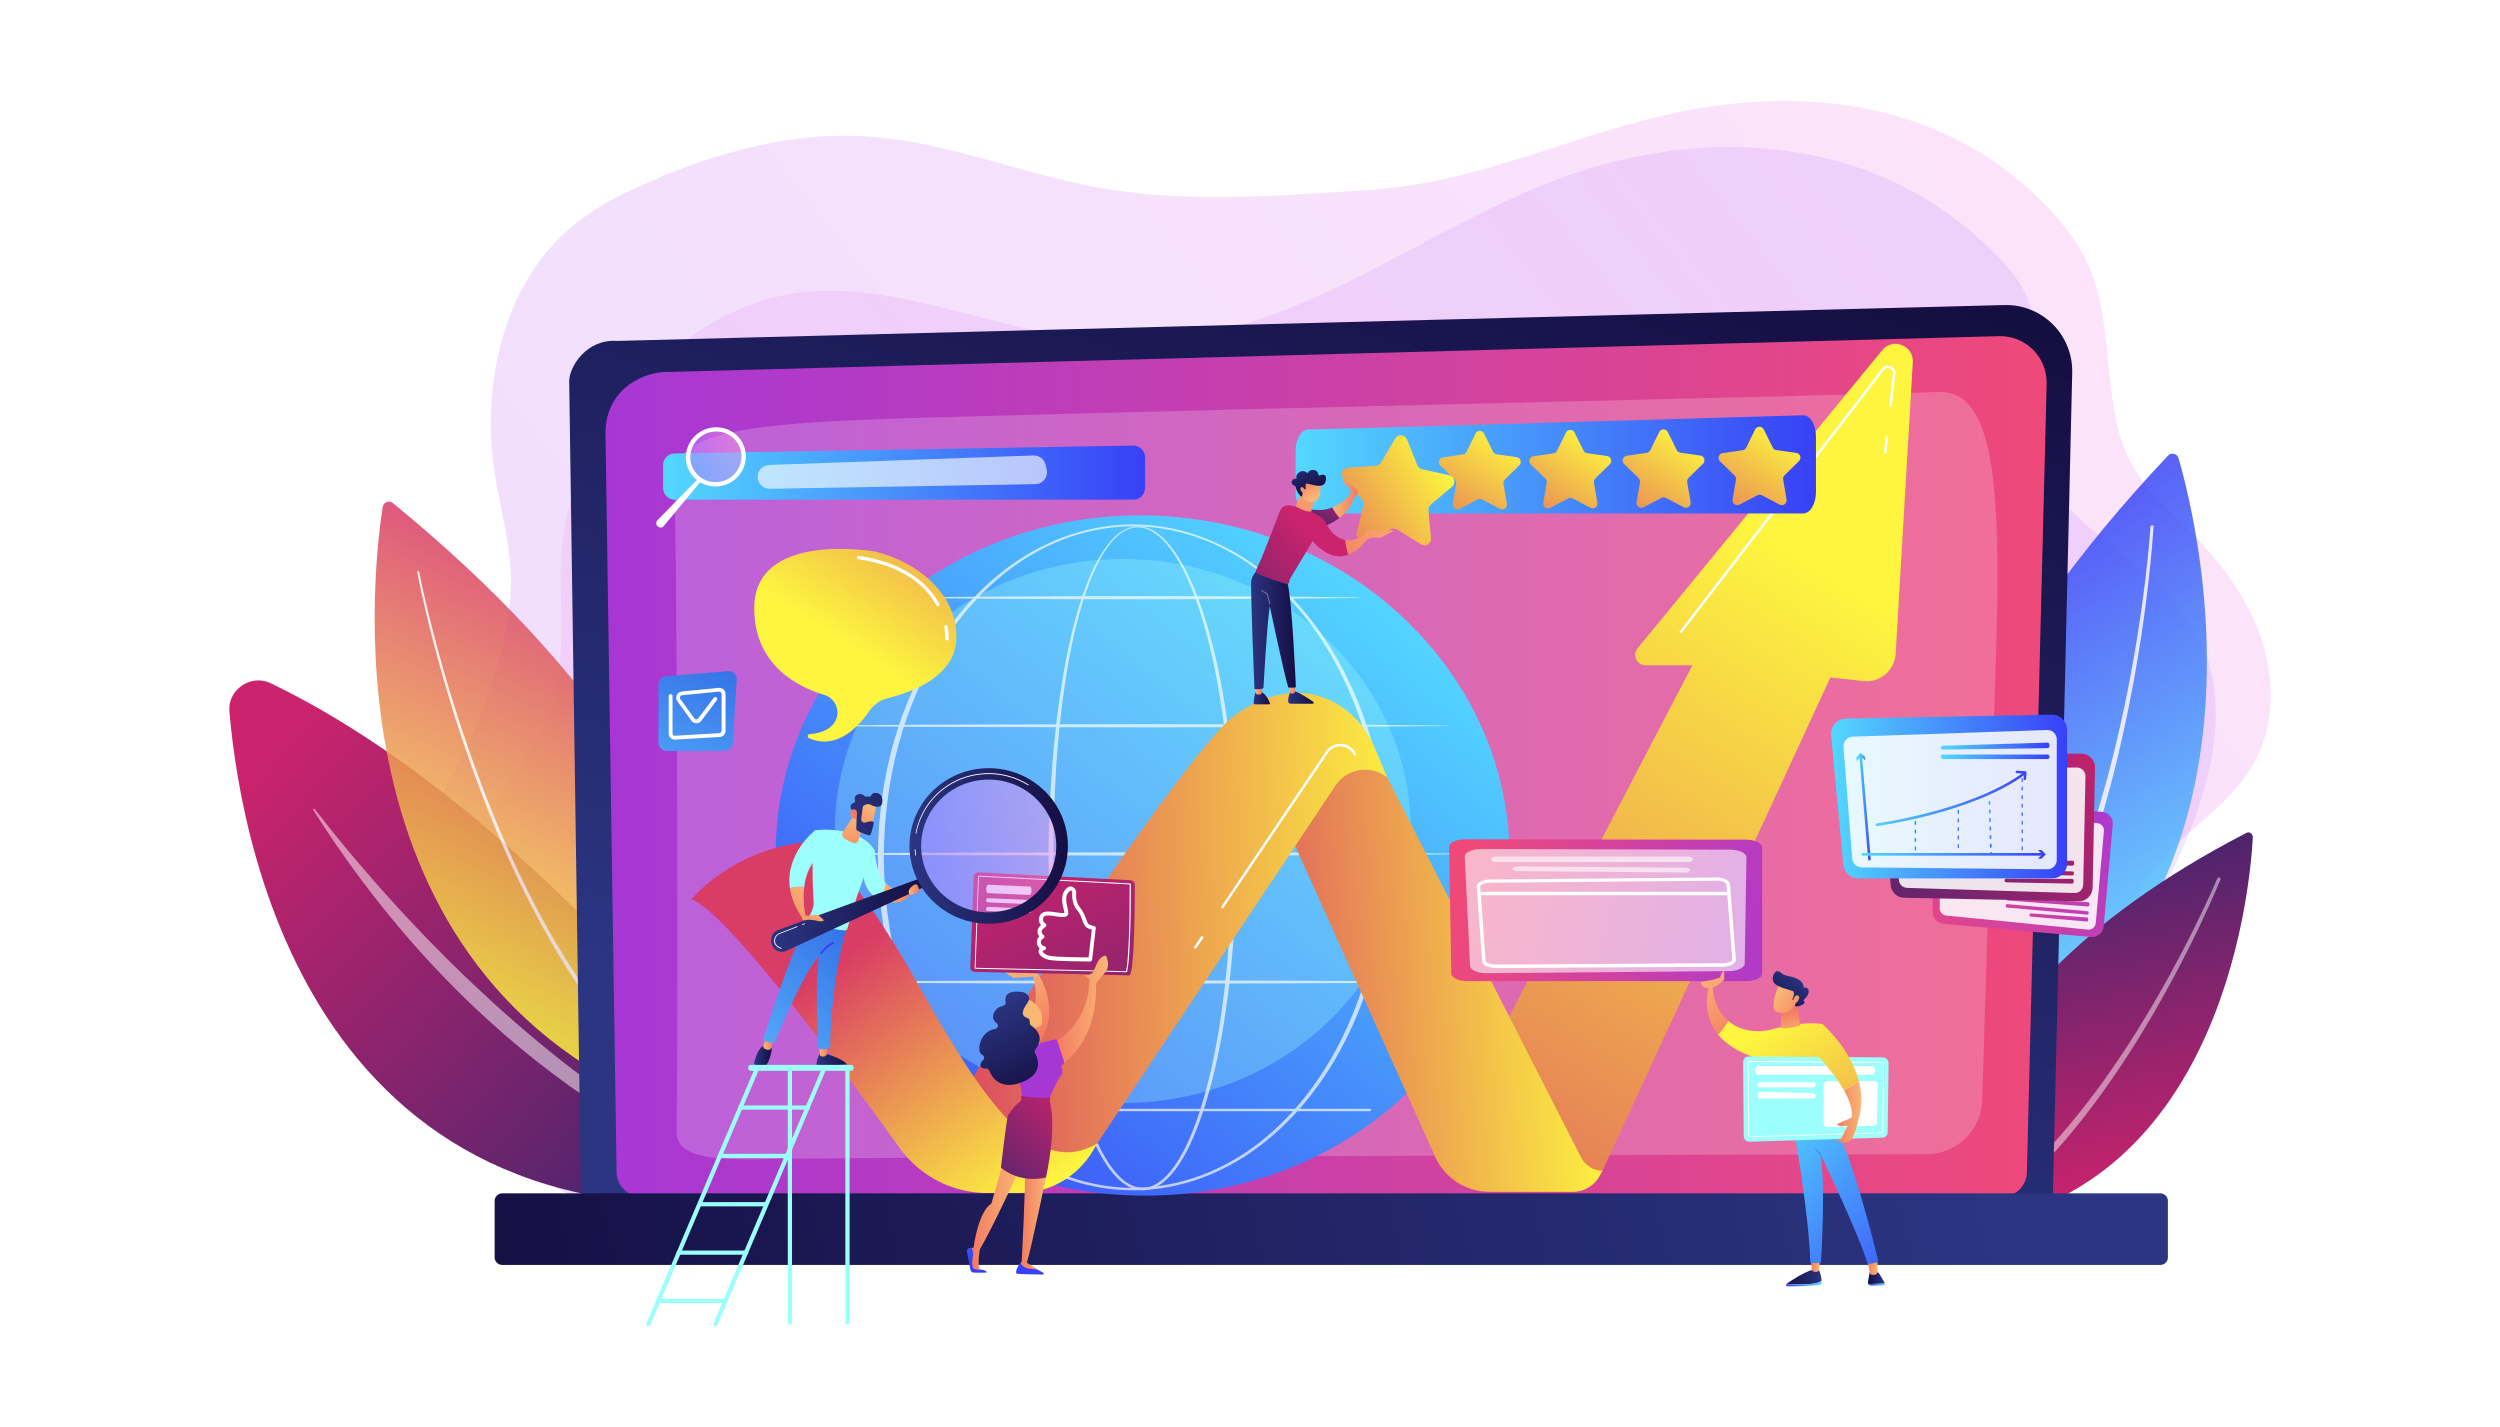 <svg xmlns="http://www.w3.org/2000/svg" width="2475" height="1413" fill="none"><rect width="100%" height="100%" fill="#808080" stroke="none"/><g clip-path="url(#a)"><path fill="#fff" d="M2475 0H0v1413h2475V0Z"/><path fill="url(#b)" d="M2212.2 579.2c-17.5-26.4-39.5-50-62.6-71.9-38.5-36.5-51.4-62.3-58.5-113.6-6.3-46-5.7-94.4-26-136.2-8.8-18.2-21.3-34.3-35-49.1-101-109.2-247.6-126.4-386.2-93.4-97.3 23.2-186 66.5-287 72.9-101.1 6.4-195.6 15.4-296.1-7.6-68.901-15.7-136.001-41.7-206.601-45.5-72-3.8-143.5 16-209.7 44.5-26.8 11.5-53.3 24.6-76 43.1-70.1 57-92.5 157.4-78.6 246.7 5.2 33 14.6 65.5 15.8 98.9 1.1 31.9-5.3 63.7-14.4 94.4-12.1 40.9-28.9 80.3-50 117.3-35.7 62.8-72.1 115.8-51.8 191.1 10.3 38.1 31.9 72.2 54.6 104.5 39.2 55.8 110.2 126.2 185.3 119.8 47.2-4 98.4-18.6 136.6-47.3 70.7-52.9 140.7-57.2 223.9-56.2 158.301 1.8 316.901 35.6 473.401 59.2 134.1 20.2 266.4 50.8 402.1 53.3 59.5 1.1 126.7-10.3 182.1-33.4 32.1-13.3 64.3-35.7 72.2-69.6 3.8-16.2 1.5-33.1-1.2-49.4-9.2-56.3-27.6-129.1 6.4-181 31.5-48.1 88.9-72.4 112.5-127.6 17.5-41.1 12.1-89.4-6.4-130.1-5.4-11.8-11.7-23-18.8-33.8Z" opacity=".26"/><path fill="url(#c)" d="M2161 605.6c-48.7-63.8-150.5-97.1-154.4-193.5-2.5-62.7 26.6-97-21.3-150-115.9-128-292.1-141-441.8-85.1-149.6 55.9-268.4 165.7-435.6 161.2-91.1-2.4-176.101-43-266.301-49.7-27.8-2.1-53.7.3-77.9 6.6-90.6 23.6-169.8 108.9-198.9 202.8-23.6 76.2 8.7 150.7-28.9 225.5-40 79.7-120.1 135.7-139.3 227.4-23.1 110 71.4 204.3 171.7 206.1 63.8 1.1 181.9-10.2 235.6-48.8 65.4-47 130.2-50.8 207.201-50 146.4 1.6 293.2 31.5 438 52.3 124.1 17.8 246.4 45 372 47.1 92.2 1.5 170.4 1.8 219.1-95.3 58.1-116 222.9-322.8 120.8-456.6Z" opacity=".2"/><path fill="url(#d)" d="M810 1181.1S557.1 815.4 267.8 676.3c-19.4-9.3-42.6 6.5-40.7 28 12.4 143.5 90.9 562.6 582.9 476.8Z"/><path fill="#fff" d="M758.4 1171.6c1.4.6.6 2.6-.8 2.3-53.8-13.6-273.9-97.9-447.4-371.899-.6-.9.8-1.8 1.4-1 46.7 60.9 227.2 282.199 446.8 370.599Z" opacity=".5"/><g opacity=".85"><path fill="url(#e)" d="M378.9 501.8c-11.2 72-59.6 493.7 328 610.2 0 0 103.3-269.4-318-614-3.7-3-9.2-.9-10 3.8Z"/><path fill="#fff" d="M414.999 566.2c4.8 24 10.7 47.8 17 71.4 6.3 23.7 13.2 47.2 20.7 70.5 15 46.6 32.2 92.6 52.3 137.2 20.2 44.6 43.3 87.9 70.8 128.3 6.9 10.1 14.1 20 21.6 29.6 7.5 9.7 15.3 19 23.5 28.1 16.3 18.2 34.1 34.9 53.4 49.7 1 .8 1.2 2.3.4 3.3-.8 1-2.3 1.2-3.3.4-19.5-15.1-37.5-32.1-53.8-50.6-8.2-9.2-16.1-18.7-23.5-28.4-7.5-9.8-14.7-19.7-21.6-29.9-27.5-40.8-50.5-84.4-70.6-129.2-20-44.8-37-91-51.8-137.7-7.4-23.4-14.2-47-20.4-70.7-6.2-23.7-12-47.6-16.7-71.7-.1-.5.2-1.1.8-1.2.5 0 1.1.3 1.2.9Z" opacity=".86"/></g><g opacity=".83"><path fill="url(#f)" d="M2156.7 453.5c20.2 69.4 121.6 478-244.8 642 0 0-136-251.8 234.5-644.5 3.2-3.4 9-2 10.3 2.5Z"/><path fill="#fff" d="M2132 521.6c-1.6 24.3-4.2 48.5-7.2 72.7-3.1 24.1-6.7 48.2-11 72.2s-9.1 47.8-14.6 71.6c-1.4 5.9-2.7 11.901-4.2 17.801l-4.5 17.699c-3.2 11.7-6.3 23.5-9.9 35.2-3.4 11.7-7.2 23.3-11 34.901l-6 17.299c-2 5.8-4.3 11.4-6.4 17.1-8.8 22.8-18.3 45.3-29.4 67l-4.1 8.2-4.4 8.101-4.4 8.099-2.2 4-2.3 3.901-9.4 15.699-10.1 15.3c-13.9 20.2-29.3 39.4-46.5 56.9-1.5 1.5-3.8 1.5-5.3 0s-1.5-3.8 0-5.3c17-17 32.3-35.7 46.1-55.5l10.1-15 9.4-15.5 2.4-3.9 2.2-4 4.4-7.899 4.4-7.901 4.1-8.099c11.1-21.5 20.8-43.7 29.6-66.3 2.1-5.7 4.5-11.3 6.5-17l6.1-17.101c3.8-11.5 7.8-22.999 11.2-34.599 3.6-11.601 6.8-23.301 10.1-34.901l4.6-17.599c1.6-5.9 2.9-11.801 4.4-17.701 5.7-23.6 10.7-47.3 15.1-71.2 4.4-23.9 8.3-47.899 11.5-71.899 3.2-24.1 6-48.201 7.7-72.401.1-.9.8-1.5 1.7-1.5.7 0 1.4.7 1.3 1.6Z" opacity=".86"/></g><path fill="url(#g)" d="M2230.3 829.2c-3.1 55.1-32.9 374.2-314.8 387.6 0 0-30.4-217.4 308.6-392.3 2.9-1.5 6.4 1.1 6.2 4.7Z"/><path fill="#fff" d="M2198.3 870.8c-6.7 16.1-14 31.9-21.5 47.7-7.5 15.7-15.4 31.2-23.6 46.6-8.2 15.4-16.7 30.6-25.6 45.6-8.9 15-18.1 29.8-27.8 44.3-9.7 14.5-19.7 28.8-30.3 42.7-10.6 13.9-21.5 27.5-33.3 40.5-23.3 26.1-49.2 50.1-78.7 69.5-1.8 1.2-4.3.7-5.5-1.1-1.2-1.8-.7-4.3 1.1-5.5h.1c28.9-18.6 54.7-41.9 78-67.4 11.8-12.7 22.7-26.1 33.4-39.7 10.7-13.6 20.8-27.7 30.5-42 9.8-14.3 19.1-28.9 28.1-43.8 9-14.8 17.7-29.9 26-45.1 8.3-15.2 16.4-30.6 24-46.2 7.7-15.6 15.1-31.3 21.9-47.2.4-.9 1.4-1.3 2.2-.9 1 .2 1.4 1.2 1 2Z" opacity=".47"/><path fill="url(#h)" d="M2032.3 1185.1c0 14.3-11.7 26-26 26H601.2c-14.3 0-26-11.7-26-26l-11.7-807.5c0-14.3 16.8-42.2 47.6-40.1L1984.3 302c17.9-.5 35.3 6.4 48 19.1 12.7 12.7 19.6 30 19.2 47.9l-19.2 816.1Z"/><path fill="url(#i)" d="M2006.6 1160.2c0 13.5-11.1 24.6-24.6 24.6H634.999c-13.5 0-24.6-11.1-24.6-24.6l-11-733c1.3-44.1 40-60 63.4-59L1979 332.8c12.6-.3 24.8 4.5 33.7 13.4 8.9 8.9 13.8 21.1 13.5 33.7l-19.6 780.3Z"/><path fill="#fff" d="M669.8 1119.5c1.4-60.6.9-597.099-2.6-643.399-3.5-46.3 68.7-55 179.5-60.2 110.8-5.2 1045.6-25.9 1069.7-27.8 54.1-4.4 65.3 76.5 59.9 252-4.1 131.9-10.8 349.2-13.9 449.099-.9 29.8-25.2 53.4-55 53.4-225 .6-1087.1 3.1-1144.5 4.8-66.1 2-93.6-3.8-93.1-27.9Z" opacity=".21"/><path fill="url(#j)" d="M2138.7 1252.3H497.199c-4.1 0-7.5-3.4-7.5-7.5v-55.9c0-4.1 3.4-7.5 7.5-7.5H2138.7c4.1 0 7.5 3.4 7.5 7.5v55.9c.1 4.1-3.3 7.5-7.5 7.5Z"/><g fill="#fff" opacity=".71"><path d="M993.7 1066.9s25.2-39.6 12.2-105.299c-12-61-45.1-205.5-34.5-266.2.5-2.7-3-4.1-4.6-1.9-16.5 24.2-53 88.1-51.4 176.9 2.2 114.5 78.3 196.499 78.3 196.499Z" opacity=".65"/><path d="M956.599 748.5c-1.3 2.9-2.3 6-3.4 9.1l-1.4 4.601c-.5 1.5-.8 3.1-1.2 4.7-.2.8-.4 1.599-.6 2.3l-.5 2.399-1 4.7-.8 4.8c-.2 1.6-.6 3.201-.8 4.801-1.9 12.7-2.7 25.6-2.4 38.5.2 12.9 1.1 25.699 3.1 38.399l.7 4.8.3 2.4.5 2.401 1.8 9.5c.3 1.6.6 3.199.9 4.699l1 4.7 2.1 9.5c2.9 12.6 5.9 25.1 9.1 37.7 1.6 6.3 3.2 12.5 4.9 18.8l4.9 18.8c3.3 12.5 6.7 25 9.5 37.7.7 3.2 1.3 6.3 2 9.5.3 1.6.6 3.2.8 4.8.3 1.6.5 3.2.8 4.8.9 6.4 1.3 12.9 1.1 19.4 0 .2-.2.4-.4.4s-.4-.2-.4-.4c-.1-3.2-.1-6.4-.5-9.6-.2-3.2-.8-6.4-1.2-9.6-.3-1.6-.6-3.2-.9-4.7-.3-1.6-.6-3.2-1-4.7-.7-3.1-1.4-6.3-2.2-9.4-3.1-12.5-6.6-24.999-10.2-37.399l-5.2-18.7c-1.7-6.2-3.4-12.5-5-18.8-3.3-12.5-6.3-25.1-9.2-37.7l-2.1-9.5-1.1-4.701c-.4-1.6-.6-3.199-.9-4.799l-1.8-9.601-.4-2.399-.3-2.401-.7-4.8-.7-4.799c-.2-1.6-.5-3.2-.6-4.8l-.8-9.7c-.3-3.2-.3-6.501-.5-9.701-.1-3.2-.3-6.5-.2-9.7 0-13 1.2-26 3.4-38.8.2-1.6.6-3.2.9-4.799l1-4.8 1.2-4.7.6-2.401c.2-.8.5-1.6.7-2.3 2-6.6 4.2-12.7 7.1-18.5Z" opacity=".45"/></g><path fill="url(#k)" d="M1494.2 862.9c-8.2 185.7-177.3 329.2-377.8 320.4-200.401-8.8-356.301-166.5-348.201-352.3 8.2-185.7 177.3-329.2 377.801-320.4 200.5 8.9 356.4 166.6 348.2 352.3Z"/><path fill="url(#l)" d="M1111.6 1092c157.46 0 285.1-120.569 285.1-269.3 0-148.73-127.64-269.3-285.1-269.3-157.457 0-285.101 120.57-285.101 269.3 0 148.731 127.644 269.3 285.101 269.3Z" opacity=".3"/><g fill="#fff" opacity=".68"><path d="M1224 848.6c-.1 59.4-4.2 118.9-14.6 177.4-2.6 14.6-5.7 29.2-9.4 43.6-3.7 14.4-7.9 28.7-13.1 42.7-5.2 13.9-11.3 27.7-19.5 40.2-4.1 6.2-8.9 12.2-14.7 17.1-2.9 2.4-6.1 4.6-9.6 6.2-3.5 1.6-7.3 2.6-11.2 2.6-3.9.1-7.8-.6-11.3-2.1-3.6-1.4-6.8-3.5-9.8-5.8-5.9-4.8-10.8-10.7-15-16.8-8.4-12.5-14.5-26.2-19.8-40.1-5.3-13.9-9.5-28.2-13.2-42.6-3.7-14.4-6.8-28.9-9.5-43.6-5.3-29.2-9-58.8-11.4-88.4-2.4-29.6-3.7-59.3-3.8-89-.1-14.8.3-29.7.9-44.5.6-14.8 1.4-29.7 2.5-44.5 2.2-29.6 5.5-59.2 10.4-88.5 2.4-14.6 5.3-29.2 8.7-43.7 3.4-14.5 7.4-28.8 12.4-42.8 2.5-7 5.2-13.9 8.3-20.7 3.1-6.8 6.6-13.4 10.7-19.6 4.1-6.2 8.8-12.2 14.7-16.9 2.9-2.4 6.2-4.4 9.7-5.8 3.5-1.4 7.3-2.1 11.1-2 3.8.1 7.5 1.1 11 2.6s6.6 3.6 9.6 6c5.8 4.7 10.7 10.6 15 16.6 8.5 12.3 15 25.8 20.5 39.6s10.1 28 14.1 42.3c4 14.3 7.3 28.8 10.2 43.4 11.3 58.2 16 117.7 16.1 177.1Zm-4.4 0c.1-29.6-1.1-59.2-3.5-88.7s-6.1-58.9-11.6-87.9c-2.7-14.5-5.9-29-9.7-43.3-3.8-14.3-8.2-28.4-13.5-42.2-5.4-13.7-11.6-27.2-19.9-39.4-4.2-6.1-8.9-11.8-14.5-16.5-2.8-2.3-5.9-4.4-9.2-5.9-3.3-1.5-6.9-2.5-10.5-2.6-3.6-.1-7.2.6-10.6 2-3.4 1.4-6.4 3.4-9.2 5.7-5.6 4.7-10.2 10.5-14.1 16.7-3.9 6.2-7.3 12.8-10.3 19.5-3 6.7-5.6 13.6-8 20.6-4.8 14-8.6 28.3-11.9 42.7-3.3 14.4-5.9 29-8.2 43.6-4.5 29.2-7.5 58.7-9.4 88.2-1.9 29.5-2.5 59.1-2.5 88.7-.1 29.6.9 59.2 3.1 88.7s5.6 58.9 10.7 88c2.5 14.6 5.5 29.1 9.1 43.4 3.6 14.3 7.7 28.5 12.8 42.4 5.1 13.8 11.1 27.4 19.2 39.6 4.1 6.1 8.7 11.8 14.3 16.4 2.8 2.3 5.9 4.2 9.2 5.6 3.3 1.3 6.8 2.1 10.4 2 3.5-.1 7-1 10.3-2.5 3.2-1.5 6.2-3.6 9-5.9 5.5-4.7 10-10.5 14-16.7 8-12.3 13.9-25.9 18.9-39.8 5-13.9 9.1-28.1 12.7-42.4 3.5-14.3 6.5-28.8 9-43.4 5-29.1 8.4-58.6 10.6-88.1 2.3-29.3 3.4-58.9 3.3-88.5Z"/><path d="M1373.8 848.6c-.2 38.2-5.1 76.5-15.4 113.4-10.4 36.8-26.1 72.2-47.4 103.9-10.7 15.9-22.7 30.8-36.2 44.4-13.5 13.5-28.4 25.7-44.6 35.9-16.2 10.1-33.7 18.3-52 23.8-18.3 5.5-37.4 8.4-56.6 8.4-19.1 0-38.2-2.9-56.6-8.4-18.3-5.5-35.8-13.6-52.1-23.7-16.201-10.2-31.101-22.3-44.601-35.9-13.5-13.5-25.6-28.5-36.3-44.3-21.4-31.8-37.1-67.2-47.5-104-5.1-18.4-9-37.2-11.5-56.2s-3.8-38.1-3.9-57.2c.1-19.1 1.4-38.3 3.9-57.2 2.5-19 6.4-37.8 11.6-56.2 10.5-36.8 26.2-72.2 47.6-103.9 10.7-15.9 22.8-30.8 36.3-44.3 13.5-13.5 28.4-25.7 44.601-35.8 16.2-10.1 33.7-18.2 52-23.7 18.3-5.5 37.4-8.4 56.5-8.4s38.2 2.9 56.5 8.5c18.3 5.5 35.8 13.6 52 23.7 16.2 10.2 31.1 22.3 44.6 35.8 13.5 13.5 25.6 28.5 36.2 44.3 21.3 31.7 37 67.1 47.5 103.9 10.2 36.7 15.2 75 15.4 113.2Zm-5 0c-.1-37.8-4.8-75.6-14.7-112.1-10-36.4-25.1-71.6-45.9-103.2-10.4-15.8-22.2-30.7-35.4-44.2-13.2-13.5-27.8-25.7-43.8-35.9-16-10.1-33.3-18.2-51.4-23.7s-37-8.4-55.9-8.5c-18.9.1-37.8 3-55.9 8.5s-35.3 13.7-51.3 23.8c-16.001 10.2-30.501 22.4-43.701 35.9s-25 28.4-35.3 44.2c-20.7 31.6-35.8 66.8-45.8 103.2-5 18.2-8.6 36.8-11 55.5-2.4 18.7-3.7 37.6-3.7 56.5.1 18.9 1.3 37.8 3.7 56.5 2.5 18.7 6.1 37.3 11 55.5 10 36.4 25.1 71.5 45.9 103.1 10.4 15.8 22.1 30.7 35.3 44.2 13.2 13.5 27.8 25.7 43.701 35.9 16 10.1 33.2 18.2 51.3 23.7 18.1 5.5 36.9 8.5 55.8 8.5 18.9-.1 37.8-3 55.8-8.5 18.1-5.5 35.3-13.6 51.3-23.7s30.6-22.3 43.8-35.8c13.2-13.5 25-28.4 35.4-44.2 20.8-31.6 35.9-66.7 46-103.2 10-36.4 14.7-74.2 14.8-112Z"/><path d="m827.399 718.1 75.7-.6 75.7-.3 151.501-.3 151.5.3 75.7.4 75.7.7c.1 0 .2.1.2.2s-.1.2-.2.2l-75.7.7-75.7.4-151.5.3-151.501-.3-75.7-.3-75.7-.6c-.2 0-.3-.2-.3-.3 0-.3.1-.5.3-.5Zm87.8-126.8c17.9-.3 35.8-.4 53.8-.6l53.801-.3c17.9-.1 35.8-.1 53.8-.2l53.8-.1 107.5.3 53.8.4c17.9.2 35.8.4 53.8.7.1 0 .2.1.2.2s-.1.2-.2.2c-17.9.3-35.8.4-53.8.7l-53.8.4-107.5.3-53.8-.1c-17.9 0-35.8 0-53.8-.2l-53.801-.3c-17.9-.2-35.8-.3-53.8-.6-.2 0-.3-.2-.3-.3 0-.4.2-.5.3-.5ZM801.099 845l82.3-.6 82.3-.3 164.601-.3 164.6.3 82.3.4 82.3.7c.1 0 .2.1.2.2s-.1.2-.2.2l-82.3.7-82.3.4-164.6.3-164.601-.3-82.3-.3-82.3-.6c-.2 0-.3-.2-.3-.3-.1-.4.1-.5.3-.5Zm26.3 126.8 75.7-.6 75.7-.3 151.501-.3 151.5.3 75.7.4 75.7.7c.1 0 .2.1.2.2s-.1.2-.2.2l-75.7.7-75.7.4-151.5.3-151.501-.3-75.7-.3-75.7-.6c-.2 0-.3-.2-.3-.3 0-.4.1-.5.3-.5Zm528.801 128.3H926.099c-.6 0-1.2-.5-1.2-1.2 0-.6.5-1.2 1.2-1.2H1356.2c.6 0 1.2.5 1.2 1.2s-.6 1.2-1.2 1.2Z"/></g><path fill="url(#m)" d="M667.899 448.9c65.2-1 387.601-6.6 453.801-7.8 6.5-.1 11.9 5.1 11.9 11.7V483c0 6.5-5.2 11.7-11.7 11.7H668.099c-6.5 0-11.7-5.2-11.7-11.7v-22.4c0-6.4 5.1-11.6 11.5-11.7Z"/><path fill="#fff" d="M750.1 472.1c0 6.6 5.4 11.9 12 11.8l262.9-4.6c7.5-.1 13-7.2 11.2-14.6l-1.2-4.9c-1.3-5.4-6.3-9.1-11.8-8.9l-261.7 9.4c-6.4.3-11.4 5.5-11.4 11.8Z" opacity=".64"/><path fill="#fff" d="m691.299 473.8-40.4 41.2c-1.7 1.7-1.6 4.5.3 6.1l.3.3c1.6 1.4 4.1 1.2 5.5-.5l37-44.6-2.7-2.5Z"/><path fill="url(#n)" d="M732.9 440.8c6.3 13.1.5 28.9-12.8 35.2-13.3 6.4-29.2.9-35.5-12.2-6.3-13.1-.5-28.9 12.8-35.2 13.3-6.3 29.2-.9 35.5 12.2Z" opacity=".5"/><path fill="#fff" d="M696.1 425.9c-14.8 7.1-21.2 24.6-14.3 39.2 7 14.6 24.6 20.6 39.5 13.6 14.8-7.1 21.2-24.6 14.3-39.2-7-14.6-24.6-20.6-39.5-13.6Zm23.4 48.9c-12.7 6-27.7.9-33.7-11.6-5.9-12.4-.5-27.4 12.2-33.5 12.7-6 27.7-.9 33.7 11.6 5.9 12.5.4 27.5-12.2 33.5Z"/><path fill="#fff" d="M681.999 460.2c-.2 0-.4-.1-.4-.3-.5-1.9-.8-3.8-.9-5.7 0-.2.2-.4.4-.4s.4.2.4.4c.1 1.9.4 3.7.9 5.5.1.2-.1.5-.3.5h-.1Zm-23.8 49.4c-.1 0-.2 0-.3-.1-.2-.2-.2-.4 0-.6l.6-.7c.2-.2.4-.2.6 0 .2.2.2.4 0 .6l-.6.7c-.1.1-.2.1-.3.1Z"/><path fill="url(#o)" d="m1448.2 1094.1 227.3-435.499H1629c-8.6 0-13.3-10-7.9-16.6l242.3-295.3c10.5-12.8 31.2-4.7 30.3 11.8l-17 288.8c-1 16.5-15.6 28.8-32.1 27l-32.5-3.7L1586.5 1159c-5.9 12.7-18.6 20.9-32.6 20.9h-78.2l-27.5-85.8Z"/><path fill="url(#p)" d="m1260.3 788.701 160.5 356.499c9.5 21.1 30.5 34.7 53.7 34.7h82.7c11 0 21.1-6 26.4-15.6l2.9-5.3c-8.9 0-17-5-21.1-12.9l-213.8-418.999-91.3 61.6Z"/><path fill="url(#q)" d="M1373.2 769.501c-16.1-12.7-39.6-9-51 8.1l-236 354.499c-18.9 28.4-50.7 45.5-84.9 45.5h-33.2l-27-77.8s219.4-336.299 275.9-387.199c0 0 56.3-50.7 111.8-12.4 14.7 10.1 25.8 24.6 32.6 41.1l11.8 28.2Z"/><path fill="url(#r)" d="M684.6 890.301s39.5-49.4 116-57c0 0 36.4 12.4 108.8 142.2 72.4 129.799 120.5 188.899 176.9 156.599l-4.7 7.8c-15.4 25.6-43 41.2-72.9 41.2h-31.2c-34.3 0-66.6-16.5-86.7-44.4-56.3-78.5-171.6-234.199-206.2-246.399Z"/><path fill="#fff" d="M1866.3 448.9h-.1c-.7-.1-1.2-.7-1.1-1.4l1.6-14.1c.1-.7.7-1.2 1.4-1.1.7.1 1.2.7 1.1 1.4l-1.6 14.1c-.1.6-.7 1.1-1.3 1.1Zm-202.2 177.901c-.3 0-.5-.1-.8-.3-.6-.4-.7-1.2-.2-1.8l200.1-259.9c2.1-2.7 5.5-3.6 8.6-2.3 3.2 1.3 5 4.3 4.6 7.7l-3.5 31.2c-.1.7-.7 1.2-1.4 1.1-.7-.1-1.2-.7-1.1-1.4l3.5-31.2c.3-2.7-1.4-4.4-3-5.1-1.6-.6-4-.6-5.7 1.5l-200.1 259.9c-.3.5-.7.6-1 .6ZM1210.2 899.4c-.2 0-.5-.1-.7-.2-.6-.4-.7-1.199-.3-1.8L1312.6 744c3.5-5.2 9.3-8 15.6-7.6 6.3.5 11.6 4.1 14.3 9.8.3.6 0 1.4-.6 1.7-.6.3-1.4 0-1.7-.6-2.3-4.8-6.8-8-12.2-8.4-5.3-.4-10.3 2-13.3 6.4l-103.5 153.4c-.2.5-.6.7-1 .7Zm-26.9 39.8c-.2 0-.5-.1-.7-.2-.6-.4-.7-1.2-.3-1.8l6.6-9.8c.4-.6 1.2-.7 1.8-.3.6.4.7 1.2.3 1.8l-6.6 9.8c-.3.3-.7.5-1.1.5Z"/><path fill="url(#s)" d="M1026 961.8s31.4 40.2-4.4 81.1l-13.5-1.3s25.9-41.6 14.4-74.8l-19.1 1.4-10.501-6.9 33.101.5Z"/><path fill="url(#t)" d="m1118.6 871.4-149.1-7.7c-2.9-.2-5.4 1.6-5.5 3.9l-3.4 90.3c-.1 2.3 2.3 4.3 5.2 4.3 27 .6 146.8 3.1 152.1 3.5 5.2.4 5.6-72.2 5.6-90.1.1-2.2-2.1-4-4.9-4.2Z"/><path fill="#fff" d="M1115.2 962.5c-19.7-.7-127.8-2.9-149.3-3.4-.6 0-1.1-.5-1-1l3.399-90.3c0-.3.201-.5.401-.7.2-.2.499-.2.799-.2l149.101 7.7c.6 0 1 .5 1 1 0 44.3-1.5 78.3-3.8 86.6l-.1.4-.5-.1Zm-146-94.6-3.401 90.2h.101c21.3.4 128.2 2.7 148.9 3.4 2.2-8.8 3.6-42.3 3.6-85.9h-.1l-149.1-7.7c.1 0 .1 0 0 0Z"/><path fill="#fff" d="M1021.2 881.9c-.1 2.3-.9 4.1-1.9 4.1l-41.4-1.8c-.9 0-1.6-1.9-1.5-4.2.1-2.3.9-4.1 1.9-4.1l41.4 1.8c.9 0 1.6 1.9 1.5 4.2Zm-.2 11.2c-.1 1.1-.9 2-1.8 2l-41.4-1.8c-.9 0-1.7-1-1.6-2.1.1-1.1.9-2 1.8-2l41.4 1.8c.9 0 1.6 1 1.6 2.1Zm0 8.6c-.1 1.1-.9 2-1.8 2l-41.4-1.8c-.9 0-1.7-1-1.6-2.1.1-1.1.9-2 1.8-2l41.4 1.8c.9 0 1.6 1 1.6 2.1Zm17.1 48.5c-5.6-1.3-9.8-4.7-9.9-8.2 0-.7.1-1.9 1.1-3.1-1.3-1.2-2.4-2.9-2.7-4.8-.5-2.7.3-5.2 2.3-7.1-.9-1.2-1.8-2.9-1.8-4.9.1-2.3 1.2-4.4 3.5-6.3-1.3-1.4-2.5-3.6-2-6.5 1.1-7.1 7.2-7.3 12.3-6.7 1.5.2 3 .4 4.4.6 2.8.4 7.4 1.1 8.4.5v-.1c0-.9-.4-2.4-.8-3.9-1.2-5-2.9-12.5 1.1-18.1 3.2-4.5 6.2-4.2 7.7-3.6 2.4.9 4 3.9 3.7 5.9-.1.9-.9 9.1 3.9 14.6 2.9 3.4 4.5 7.6 5.8 11 .8 2.2 1.8 4.7 2.6 5.3 2.4 1.6 5.4 2 5.4 2 .5.1 1 .3 1.3.7.3.4.5.9.4 1.5l-3.6 31.1c-.1 1-1 1.8-2 1.8h-1.7c-6.6-.1-32.6-.2-39.4-1.7Zm37.5-32.1c-1.9-1.3-2.9-3.9-4.1-7.2-1.2-3.3-2.6-7-5.1-9.8-5.9-6.7-5-16.5-4.8-17.6 0-.4-.6-1.6-1.3-1.8-.7-.2-1.8.6-3 2.2-3 4.1-1.5 10.4-.5 14.9.4 1.8.8 3.4.9 4.6.1 1.6-.6 2.6-1.2 3.2-2.2 2-6.4 1.3-11.7.5-1.4-.2-2.9-.4-4.3-.6-7.3-.8-7.6 1.4-7.9 3.4-.4 2.6 2.2 4.2 2.3 4.3.6.3 1 1 1 1.7s-.3 1.3-.9 1.7c-1.7 1.1-3.7 2.8-3.8 4.6-.1 1.9 2 3.5 2 3.5.6.4.9 1.1.8 1.7 0 .7-.4 1.3-1.1 1.6-2.4 1.3-2.6 3-2.4 4.3.3 1.7 1.8 3.3 3.2 3.4 1 .1 1.7.8 1.8 1.8.1 1-.5 1.8-1.4 2.1-1.1.3-1.9.8-1.9 1.2 0 1 2.3 3.4 6.8 4.4 6.3 1.4 31.7 1.6 38.7 1.6l3.2-27.5c-1.5-.3-3.4-1-5.3-2.2Z"/><path fill="url(#u)" d="M1008.8 1158.6S983.4 1214 970 1237c0 0-2.7 14.5 0 19l2.3 1-10.5-.3s-.9-19.4-.2-20.5c.7-1.1 2.2-1 2.2-1s4.5-35.8 17.6-43.5l12.7-43.7 14.7 10.6Z"/><path fill="url(#v)" d="M976.799 1259.8c0 .3-8.2.1-12.7.1-1.7 0-3.1-1.2-3.4-2.8l-3.4-17.8c-.3-1.7.8-3.3 2.4-3.7l1.9-.4s2.7 3.7 1.8 7.2c-.8 3.5-1.6 12.5.5 13.5 2.1 1.1 8.3 1.2 8.3 1.2s4.5.4 4.6 2.7Z"/><path fill="url(#w)" d="M1032.9 1260.1c.8.5.5 1.7-.5 1.7-7.5-.1-24.3-.3-25.8-.9-1.9-.8.7-7.7 3.5-10.1l15.3 5 7.5 4.3Z"/><path fill="url(#x)" d="M1037.7 1155.1s-16.4 79.5-21.1 95l11 6.9s-5.5-.9-9.6-1.2c-4.1-.3-7.8-5-7.8-5l1.3-2.1s4.1-79.1 3.1-88.1l23.1-5.5Z"/><path fill="url(#y)" d="M1078.5 969.6s2.3 41.4-35.4 62.5l9.1 20.7s34.1-20.6 32.8-76.9c0-1.6.5-3.2 1.6-4.4l7.2-8.4c2.8-3.2 3.8-7.5 2.8-11.7l-1-3.8c-.3-1.3-1.8-1.9-2.9-1.2l-.8.4c-2.4 1.4-4.3 3.5-5.5 6.1l-3.6 8c-1.3 3-4.4 4.8-7.6 4.5l-2.2-.2 5.5 4.4Z"/><path fill="url(#z)" d="M1044.4 1029c-6.3 1.7-27.6 7.4-41 7.1l8.2 46.2-.7 7.5 26.7-.1s7.5-17.4 13.4-26.1c1.7-2.5.4-5.5-.5-8.4l1.3-.9c1.4-.9 1.9-2.6 1.4-4.1l-6.5-19.9c-.2-1-1.3-1.6-2.3-1.3Z"/><path fill="url(#A)" d="m1039.8 1085.8-.5 4.6s7.5 22.6-3.8 75.3c0 0-24.5 6.9-44.601-9.7 0 0 5.7-49.8 7.2-52.1 7.701-11.5 12.901-14.1 12.901-14.1l.2-5c0 .1 21.5 4 28.6 1Z"/><path fill="url(#B)" d="M1029.3 1032.7c.1-.1-5.6-17.1-5.6-17.1l-8.1.7-3.2 19.3c.1 0 12.8 2.6 16.9-2.9Z"/><path fill="url(#C)" d="M1017.6 988.9c.5.3 17.3 7.3 13.7 24.7-.2 1-.9 1.9-1.9 2.3-2.5 1.1-7.8 3-14.1 2.3-8.8-.9-14.6-16.2-14.3-20.7.3-4.4 11.2-12 16.6-8.6Z"/><path fill="url(#D)" d="M1012.5 982.1c.4.1 9.7 3.3 5.1 10s-6.3 10.7-4.1 13.6c2 2.7 6.4 1.2 6 6.7-.1 1.1.4 2.2 1.3 2.8 4.1 2.8 14.2 11.4 4.2 23.7-.8 1-1 2.4-.4 3.5 2.9 5.2 9.1 20.6-13.2 29.1-22.001 8.4-29.901-5.9-32.101-11.7-.5-1.2-1.7-2-3-1.9-2.4.1-5.8-.3-5.7-3.5.1-2 1.3-3.7 2.8-5.1 1.4-1.4 1.1-3.8-.6-4.8-1.3-.7-2.5-1.9-3-3.7-1.3-4.9 1.3-19.7 15.5-22.2 1.2-.2 2.4-1.3 2.6-2.5v-.1c.2-1.1-.2-2.3-1.1-3-2.3-1.7-5.2-5-2.8-10.3 2.1-4.7 6.1-6.3 9.1-6.9 1.7-.3 2.9-2 2.5-3.7-1.1-4.7-.2-12.2 16.901-10Z"/><path fill="url(#E)" d="M717.599 743.4h-57.7c-4.4 0-8-3.6-8-8v-57.9c0-4.2 3.2-7.6 7.3-8l61.5-5c4.8-.4 8.9 3.6 8.6 8.4l-3.8 62.8c-.2 4.4-3.7 7.7-7.9 7.7Z"/><path fill="#fff" d="M668.099 732.2c-1.5 0-3.1-.6-4.2-1.7-1.2-1.1-1.9-2.8-1.9-4.4V689c0-1 .8-1.9 1.9-1.9 1 0 1.9.8 1.9 1.9v37.1c0 .6.3 1.2.7 1.7.5.4 1.1.7 1.7.6l44-2.6c1.2-.1 2.2-1.1 2.2-2.3V687c0-.7-.3-1.3-.8-1.7-.5-.4-1.1-.7-1.8-.6l-36.6 3.6c-1.2.1-1.7 1-1.9 1.4-.2.4-.5 1.3.2 2.3l13.9 19.2c.4.6 1.1 1 1.9 1 .7 0 1.4-.3 1.9-.9l15.4-20.5c.6-.8 1.8-1 2.7-.4.8.6 1 1.8.4 2.7l-15.4 20.5c-1.2 1.6-2.9 2.5-4.9 2.4-2 0-3.7-.9-4.9-2.5l-13.9-19.2c-1.3-1.8-1.5-4.1-.6-6.1s2.8-3.4 5-3.6l36.6-3.6c1.7-.2 3.4.4 4.7 1.6 1.3 1.2 2 2.8 2 4.5v36.4c0 3.2-2.5 5.9-5.7 6.1l-44 2.6h-.5Z"/><path fill="url(#F)" d="M1452.8 971.3h275.8c8.8 0 15.9-3.3 15.9-7.5v-125c0-4.1-7.1-7.5-15.9-7.5l-278-.4c-8.8 0-16 3.4-16 7.5l2.2 125.4c.1 4.2 7.2 7.5 16 7.5Z"/><path fill="#fff" d="m1466.3 840.5 246.6.701c8.9 0 16.1 3.399 16.1 7.599l-1.7 105.101c0 4.1-7.1 7.5-15.9 7.5l-239.6 2.099c-8.9.1-16.3-3.3-16.4-7.5l-5.3-107.9c-.2-4.1 7.1-7.6 16.2-7.6Z" opacity=".6"/><path fill="#fff" d="M1476.3 850.3v.8c0 1.3 2.2 2.301 4.8 2.301h190c2.7 0 4.8-1.001 4.8-2.301v-.8c0-1.3-2.2-2.3-4.8-2.3h-190c-2.6 0-4.8 1-4.8 2.3Zm21.2 10c.1 1.2 2.2 2.1 4.7 2.1l166.1 1.4c2.7 0 4.9-1 4.9-2.3v-.2c0-1.2-2.1-2.2-4.8-2.3l-166.1-1.2c-2.7.1-5 1.2-4.8 2.5Z" opacity=".6"/><path fill="#fff" d="M1480.5 958.3c-7.4 0-13-3-13.2-6.9L1462 878v-.1c0-1.3.5-2.5 1.5-3.5 2.1-2.2 6.5-3.7 11.5-3.7l224.3-2c7.5 0 13.2 2.9 13.4 6.9l5.8 74.2c.1 1.3-.5 2.5-1.5 3.6-2.2 2.3-6.6 3.7-11.6 3.7l-224.7 1.3c-.1-.1-.1-.1-.2-.1Zm-15.1-80.5 5.4 73.4c.1 1.6 3.9 3.7 9.8 3.7h.1l224.7-1.3c4.6 0 7.9-1.4 9.1-2.7.4-.4.5-.7.5-1.1l-5.8-74.2c-.1-1.6-3.9-3.7-9.8-3.7h-.2l-224.3 2c-4.5 0-7.8 1.4-9 2.7-.4.5-.5.8-.5 1.2Z"/><path fill="#fff" d="M1711.3 886.3h-244.7c-.9 0-1.7-.8-1.7-1.7 0-.9.8-1.7 1.7-1.7h244.7c.9 0 1.7.8 1.7 1.7 0 1-.7 1.7-1.7 1.7Z"/><path fill="url(#G)" d="M1790.1 1271.3c-8.3.4-16.3.1-21.6-.1 4.9-3.5 16.1-11 25.5-14l6.4-.4s2.2 3.3 3 10.9c-1.1 1.3-4.2 3.1-13.3 3.6Z"/><path fill="url(#H)" d="M1849.3 1269c.6-3.9 1.6-9.5 2.3-10.9 1.2-2.3 5.2 0 5.2 0s2.8 1.3 4.1 3.5c.8 1.4 3.1 5.4 4.7 8.1.2.3.3.6.2 1l-16.1.6c-.3-.7-.5-1.4-.4-2.3Z"/><path fill="url(#I)" d="M1848.1 1245.2c.1.5 2.2 10.6 3.1 15 .3 1.2 1.4 2.1 2.6 2 .7 0 1.5-.1 2.3-.2 1.5-.2 2.6-1.4 2.7-2.9.1-3.9.2-11.4-1.2-14.2-2-4-9.5.3-9.5.3Z"/><path fill="url(#J)" d="M1801.7 1248.1c-.9 0 .4 4.6-1 9.2-.3 1-1.1 1.8-2.2 1.9-.7 0-1.5 0-2.4-.1-1.3-.1-2.3-1.1-2.4-2.3l-1.1-11.9 9.1 3.2Z"/><path fill="url(#K)" d="M1776.7 1122.1c.4 1.9 14.5 84.2 15.4 126.7 0 .7.5 1.3 1.2 1.4 1.8.2 5.3.6 8.7-.1.5-.1.8-.5.8-.9.5-7.9 4.5-75-.4-106.5 0 0 40.1 84.4 46.2 107.6.1.6.7.9 1.3.9 1.7-.1 5.3-.4 8.1-1.4 1-.4 1.6-1.4 1.3-2.5-3.4-13.9-27.2-109.8-43.3-131l-39.3 5.8Z"/><path fill="url(#L)" d="M1802.4 1143.2c.1 0 .3 0 .4-.1.2-.2.2-.5 0-.7l-5.4-5.5c-.2-.2-.5-.2-.7 0-.2.2-.2.5 0 .7l5.4 5.5c0 .1.1.1.3.1Z"/><path fill="url(#M)" d="M1727 1019.1c8.7 2.4 17.9 2.4 26.7.1 11.7-3.1 34.9-8.2 50.6-5.3l1.3 41.2-53.8 6.2-.5-10.9s-32.7-4.7-50.4-26.2c4.3-4.7 7.8-9.9 9.9-13.4 4.1 3.4 9.4 6.4 16.2 8.3Z"/><path fill="url(#N)" d="m1691.4 978.5 4.2-1.8s-.2 20.7 15.2 33.9c-2.1 3.5-5.6 8.7-9.9 13.4-8.8-10.6-13.8-25.3-9.5-45.5Z"/><path fill="url(#O)" d="M1778.5 990.9s3.1 18.6 3.5 24.5c0 0-15.1 4.2-19 1.9l.5-22.6 15-3.8Z"/><path fill="url(#P)" d="m1864.2 1046.8-133-.9c-3 0-5.5 2.5-5.5 5.5l.6 73.5c0 3.1 2.6 5.5 5.6 5.4l131.6-4c2.9-.1 5.3-2.5 5.3-5.4l.9-68.6c0-3-2.5-5.4-5.5-5.5Z"/><path fill="#fff" d="M1731.7 1125.8c-.5 0-.9-.4-.9-.9l-.6-73.5c0-.3.1-.5.3-.7.2-.2.4-.3.7-.3l133 .9c.3 0 .5.1.7.3.2.2.3.4.3.7l-.9 68.6c0 .5-.4.9-.9.9l-131.7 4Zm-.6-74.4.6 73.5s0 .1.1.1l131.6-4s.1 0 .1-.1l.9-68.6-.1-.5v.4l-133.2-.8Z"/><path fill="#fff" d="M1856.5 1059.7c0 2.4-1.4 4.3-3.1 4.3h-113.1c-1.7 0-3.1-1.9-3.1-4.3s1.4-4.3 3.1-4.3h113.1c1.8 0 3.1 1.9 3.1 4.3Zm-.5 10.6h-47.6c-1.7 0-3.1 1.4-3.1 3.1v39.3c0 1.7 1.4 3.1 3.1 3.1l46.7-1.3c1.6 0 2.9-1.4 3-3l1-38c0-1.8-1.4-3.2-3.1-3.2Zm-60.6 1h-53.2c-1.2 0-2.1 1.2-2.1 2.6 0 1.4.9 2.6 2.1 2.6h53.2c1.2 0 2.1-1.2 2.1-2.6 0-1.5-1-2.6-2.1-2.6Zm2.1 13.6c0 1.4-.9 2.6-2.1 2.6h-53.2c-1.2 0-2.1-1.1-2.1-2.6v-1.6c0-1.4 1-2.6 2.1-2.6l53.2 1.6c1.2 0 2.1 1.2 2.1 2.6Z"/><path fill="url(#Q)" d="m1791.1 1036.1 13.2-22.2s27.6 23.7 36 56.6l-14.7 9.2c-6-10.8-16.5-25.1-34.5-43.6Z"/><path fill="url(#R)" d="M1820 1128.5c1.4 0 2.6-.8 3.2-2.1 1.5-3.3 4.4-9.5 6-11.5 0 0-1.7-.8-4.7-.1-3 .7-5.5-.5-5.6-2.2l14-6c.5-1.4 2.5-9.5-7.2-26.9l14.7-9.2c3.1 12.3 3.6 25.9-1.2 40.1 0 0-2.8 16.1-8.4 19.3-5.6 3.2-14.1-1.3-14.1-1.3l3.3-.1Z"/><path fill="url(#S)" d="M1761.6 973.8s-5 11.5-5.4 17.6c-.4 6.1-1.6 10 5.4 11.2 7 1.2 12.9-2.3 16.1-8.3 0 0 5-9.3 3.9-13.1-1.2-3.9-20-7.4-20-7.4Z"/><path fill="url(#T)" d="M1775.2 989.9h-.9s3.6-7.5.4-8.8c-3.2-1.3-15.9-3.9-18.6-8.4-2.6-4.3-.3-9.9 3.2-11.5.2-.1.5 0 .6.2l.3.6c.2.4.8.3.9-.1.1-.4.6-.5.9-.1.8 1.3 3.1 3.5 9.2 4.7 8.6 1.6 14.3 5.1 14.5 11 0 .4.4.6.7.4.6-.4 1.7-.6 3 .6 2.4 2 1.4 7.2-3.8 11.4-.2.2-.2.6 0 .8.9.6 2.3 2.1-1.3 4-3.7 2-5.9 1.8-6.8 1.6-.2-.1-.4-.3-.4-.5l.3-5.3c0-.3-.2-.5-.5-.5h-1.7v-.1Z"/><path fill="url(#U)" d="M1775 991s1.9-7.4 5.2-5.3c3.3 2.1-1.7 8.2-4.4 8.5l-.8-3.2Z"/><path fill="url(#V)" d="M1707 961.2v8.3s-6.8 8.6-15.6 9c0 0-7.8-.5-7.5-6.3l12.4-2.4s5.2-1.5 6.7-2.3c0 0 1-6 4-6.3Z"/><path fill="url(#W)" d="M1768.6 1271.3c0-.1 0-.1 0 0 5.4.2 13.4.5 21.7.1 9.1-.4 12.2-2.3 13.2-3.6 0 .3.1.7.1 1.1.1 1.7-1.1 3.1-2.8 3.3-6.8.5-23.6 1.7-31.7 1.2-1-.2-1.4-1.5-.5-2.1Z"/><path fill="url(#X)" d="M1865.9 1270.7c0 .9-.8 1.8-1.8 1.8l-11.5.3c-1.2 0-2.3-.6-2.9-1.5l16.2-.6Z"/><path fill="url(#Y)" d="M1295.1 425.201c70.4-1.7 418.5-12 489.9-14.1 7.1-.2 12.8 9.3 12.8 21.2v54.8c0 11.7-5.6 21.2-12.6 21.2h-490c-7 0-12.6-9.5-12.6-21.2v-40.7c0-11.6 5.6-21 12.5-21.2Z"/><path fill="url(#Z)" d="m1761.9 499.601-17.7-9.3c-1.4-.7-3-.7-4.4 0l-17.7 9.3c-3.5 1.8-7.5-1.1-6.9-5l3.4-19.7c.3-1.5-.3-3.1-1.4-4.2l-14.4-14c-2.8-2.7-1.3-7.5 2.6-8.1l19.8-2.9c1.5-.2 2.9-1.2 3.6-2.6l8.8-18c1.7-3.5 6.7-3.5 8.5 0l8.9 17.9c.7 1.4 2 2.4 3.6 2.6l19.8 2.8c3.9.6 5.4 5.3 2.6 8.1l-14.3 14c-1.1 1.1-1.6 2.7-1.4 4.2l3.4 19.7c.7 4-3.4 7-6.8 5.2Z"/><path fill="url(#aa)" d="m1666.9 502.2-17.7-9.3c-1.4-.7-3-.7-4.4 0l-17.7 9.3c-3.5 1.8-7.5-1.1-6.9-5l3.4-19.7c.3-1.5-.3-3.1-1.4-4.2l-14.4-14c-2.8-2.7-1.3-7.5 2.6-8.1l19.8-2.9c1.5-.2 2.9-1.2 3.6-2.6l8.8-18c1.7-3.5 6.7-3.5 8.5 0l8.9 17.9c.7 1.4 2 2.4 3.6 2.6l19.8 2.8c3.9.6 5.4 5.3 2.6 8.1l-14.3 14c-1.1 1.1-1.6 2.7-1.4 4.2l3.4 19.7c.7 4.1-3.3 7-6.8 5.2Z"/><path fill="url(#ab)" d="m1574.6 502.7-17.7-9.3c-1.4-.7-3-.7-4.4 0l-17.7 9.3c-3.5 1.8-7.5-1.1-6.9-5l3.4-19.7c.3-1.5-.3-3.1-1.4-4.2l-14.4-14c-2.8-2.7-1.3-7.5 2.6-8.1l19.8-2.9c1.5-.2 2.9-1.2 3.6-2.6l8.8-18c1.7-3.5 6.7-3.5 8.5 0l8.9 17.9c.7 1.4 2 2.4 3.6 2.6l19.8 2.8c3.9.6 5.4 5.3 2.6 8.1l-14.3 14c-1.1 1.1-1.6 2.7-1.4 4.2l3.4 19.7c.7 4.1-3.3 7-6.8 5.2Z"/><path fill="url(#ac)" d="m1485 503.8-17.7-9.3c-1.4-.7-3-.7-4.4 0l-17.7 9.3c-3.5 1.8-7.5-1.1-6.9-5l3.4-19.7c.3-1.5-.3-3.1-1.4-4.2l-14.4-14c-2.8-2.7-1.3-7.5 2.6-8.1l19.8-2.9c1.5-.2 2.9-1.2 3.6-2.6l8.8-18c1.7-3.5 6.7-3.5 8.5 0l8.9 17.9c.7 1.4 2 2.4 3.6 2.6l19.8 2.8c3.9.6 5.4 5.3 2.6 8.1l-14.3 14c-1.1 1.1-1.6 2.7-1.4 4.2l3.4 19.7c.7 4-3.3 7-6.8 5.2Z"/><path fill="url(#ad)" d="m1406.8 538.9-23.4-14.6c-1.8-1.1-4.1-1.3-6.1-.5l-25.3 11c-5 2.2-10.2-2.3-8.9-7.6l6.7-26.8c.5-2.1 0-4.3-1.4-5.9l-18.3-20.7c-3.6-4-1-10.4 4.4-10.8l27.5-1.9c2.1-.2 4.1-1.3 5.2-3.2l14-23.8c2.7-4.7 9.6-4.1 11.7.9l10.3 25.6c.8 2 2.5 3.5 4.6 3.9l26.9 6c5.3 1.2 6.9 7.9 2.8 11.4l-21.1 17.7c-1.6 1.4-2.5 3.5-2.3 5.6l2.6 27.5c.5 5.4-5.3 9-9.9 6.2Z"/><path fill="url(#ae)" d="M1243.3 685.2s-1.8 2.8-2.2 10.7c0 .7.5 1.4 1.3 1.4h14c.6 0 1-.6.8-1.1-.8-2.4-3.3-8.3-8.8-11.7l-5.1.7Z"/><path fill="url(#af)" d="m1242.7 679.8.8 6.6c.1.6.5 1 1.1 1.1.8.1 1.9.2 3 0 1-.2 1.7-1 1.7-2v-6.4l-6.6.7Z"/><path fill="url(#ag)" d="M1277.9 684.4s-2.7 4.2-2.6 9.9c0 1.3 1.1 2.4 2.5 2.4h21.7c1 0 1.4-1.3.6-1.9-4.1-2.9-12.2-8.3-18-10.4h-4.2Z"/><path fill="url(#ah)" d="m1275.7 677.3 1.7 8.2c.2.9 1.1 1.5 2 1.3.6-.1 1.2-.4 1.9-.8s1-1.2.9-2l-1.7-9.9-4.8 3.2Z"/><path fill="url(#ai)" d="M1245.8 563.3s-5.9 5.2-7 11.4c-1.1 6.2 3.1 107.4 3.1 107.4s5.9 1 8.9-.9c0 0 3.6-65.7 6.3-80.9 0 0 14.3 68 18.3 80.3 0 0 5.7.7 7.5-.4 0 0-3.7-88.2-8.5-103.9l-28.6-13Z"/><path fill="#666694" d="M1257 598.3c-.3 0-.5-.2-.6-.5l-2.4-9.3-5.2-3.3c-.3-.2-.4-.6-.2-.9.2-.3.6-.4.9-.2l5.4 3.5c.1.1.2.2.3.4l2.5 9.6c.1.3-.1.7-.5.8-.1-.1-.2-.1-.2-.1Z"/><path fill="url(#aj)" d="M1303.7 504.8c-24.7-2.1-31.2 3.1-31.2 3.1l11.9 18.7s24.3-.5 41.7-13.9c-3.3-3.5-5.5-7.4-7-10.4-4.5 1.9-9.6 3-15.4 2.5Z"/><path fill="url(#ak)" d="M1334.3 477.6c-1.7-1.5-3.3-3.1-4.8-4.7-.1 2.9 1.1 5.8 3.2 7.7 1.2 1.1 2.7 2 3.7 3.3 5.1 6.7-12.8 16.6-17.1 18.4 1.5 3 3.7 6.9 7 10.4 4.5-3.5 8.4-7.7 11.2-12.6 1.5-2.6 2.3-5.7 3.9-8.1 1.1-1.6 2.8-2.9 2.5-5.5-.2-1.6-1.6-2.6-2.9-3.6-2.5-1.6-4.6-3.4-6.7-5.3Z"/><path fill="url(#al)" d="M1311.8 515.7c-8.7-9.4-25.3-13.6-34.9-15.4-4.2-.8-8.3 1.6-9.8 5.6-4.3 11.6-16.1 41.8-18.3 47-1.9 4.3-3.8 8.4-5.1 11-.7 1.6-.1 3.4 1.5 4.2 8.1 3.9 22.6 8.3 28.5 10 1.3.4 2.6-.6 2.6-1.9 0-1.1.3-2.3.9-3.2l22.3-37.2c13.9 15.4 26.1 16.8 35.4 13.4-1.6-4.9-2.6-9.7-3.1-14.6-13.8-2.4-20-18.9-20-18.9Z"/><path fill="url(#am)" d="m1354.6 532-2.5-3.3c-8.1 5.5-14.8 6.9-20.3 5.9.5 4.9 1.5 9.7 3.1 14.6 12.3-4.5 19.7-17.2 19.7-17.2Z"/><path fill="url(#an)" d="m1352.9 532 14 .5 12.9-7.2c-1.9-1.2-12.4 1.2-12.4 1.2s-11-1.7-13.9-1.7c-2.5 0-2.1 3.5-1.9 4.7 0 .2.1.4.1.4l1.2 2.1Z"/><path fill="url(#ao)" d="m1290.2 483.1-7.4 18.1s8.5 5.9 15.4 5.3l3.7-16.3-11.7-7.1Z"/><path fill="url(#ap)" d="M1307.2 479s1.1 11.1-2.3 15.3c-3.3 4.3-11.9 3.7-16.5-3.7l2.1-15.1 16.7 3.5Z"/><path fill="url(#aq)" d="M1292 484.6c.3 0 .6-.3.6-.6-.1-1-.2-3.1.2-4.6 0 0-.7-1.3 3.7-.1s11.1 2.9 14.1.2c3-2.6 4.2-12.5-4.4-8.7-.3.1-.7 0-.8-.4-.3-1.5-1.2-4.9-5-5.2-3.5-.2-4.9 1.7-5.5 2.7-.2.3-.6.4-.8.2-1.3-1-4.6-3.1-8.1-.4-2.9 2.2-2.9 4.3-2.5 5.5.1.4-.2.8-.6.7-1.1-.2-2.7-.1-3.8 2.2-1.5 3.1 2.1 4.7 3.1 5.1.2.1.3.2.3.4.3 1.4 2 7.3 5.8 9.9.3.2.8 0 .8-.4l1-6c0-.3.3-.5.6-.5h1.3Z"/><path fill="url(#ar)" d="M1292.3 485.7s-2.8-5.4-4.5-3c-1.7 2.4 2 5.8 4.6 6l-.1-3Z"/><path fill="url(#as)" d="m2070.1 927.6-146.3-13c-5.9-.5-10.5-5.5-10.5-11.4l-.5-98.7c0-6.7 5.6-12 12.3-11.6l155.8 10.8c6.4.4 11.3 6.1 10.7 12.5l-8.9 100.8c-.6 6.4-6.2 11.1-12.6 10.6Z"/><path fill="#fff" d="m1921.3 814-1 85.2c0 3.7 2.8 6.8 6.4 7.2l140.3 13.9c4 .4 7.5-2.5 7.8-6.5l8.1-91.1c.4-4-2.7-7.5-6.7-7.8l-147.4-8c-4-.1-7.4 3.1-7.5 7.1Z" opacity=".87"/><path fill="url(#at)" d="m1987.8 888.5 79.4 4.7c.8 0 1.4.8 1.4 1.6l-.1 1.3c-.1.8-.8 1.4-1.5 1.3l-79.3-5.9c-.8-.1-1.4-.8-1.3-1.6 0-.9.6-1.5 1.4-1.4Z"/><path fill="url(#au)" d="M1985.7 896.4v.5c-.1.8.5 1.5 1.3 1.6l79.2 7c.8.1 1.5-.5 1.6-1.3v-.5c.1-.8-.5-1.5-1.3-1.6l-79.2-7c-.8-.1-1.5.5-1.6 1.3Z"/><path fill="url(#av)" d="M2009.1 905.6v.2c-.1.8.5 1.5 1.3 1.6l55.2 4.9c.8.1 1.5-.5 1.6-1.3l.1-1.1c.1-.8-.5-1.5-1.3-1.6l-55.2-4c-.9 0-1.6.6-1.7 1.3Z"/><path fill="url(#aw)" d="m2057.8 892.3-172.7-3.5c-7-.1-12.7-5.6-13.3-12.6l-8.5-115.7c-.6-7.9 5.7-14.6 13.6-14.6l183.6.2c7.6 0 13.7 6.3 13.6 13.8l-2.4 119c-.2 7.6-6.4 13.6-13.9 13.4Z"/><path fill="#fff" d="m1874.2 771.1 5.7 100c.2 4.3 3.8 7.8 8.1 7.9l165.7 5.1c4.7.1 8.6-3.5 8.7-8.2l2.2-107.5c.1-4.7-3.8-8.6-8.5-8.6l-173.6 2.4c-4.8.1-8.6 4.1-8.3 8.9Z" opacity=".87"/><path fill="url(#ax)" d="m1958.2 853.001 93.5-.9c1 0 1.7.8 1.7 1.7v1.5c0 .9-.8 1.7-1.7 1.7l-93.5-.6c-.9 0-1.7-.8-1.7-1.7 0-.9.8-1.7 1.7-1.7Z"/><path fill="url(#ay)" d="M1956.3 862.5v.6c0 .9.7 1.7 1.7 1.7l93.5 1.9c.9 0 1.7-.7 1.7-1.7v-.6c0-.9-.7-1.7-1.7-1.7l-93.5-1.9c-.9.1-1.6.8-1.7 1.7Z"/><path fill="url(#az)" d="M1984.5 871.5v.3c0 .9.7 1.7 1.7 1.7l65.1 1.3c.9 0 1.7-.7 1.7-1.7v-1.3c0-.9-.7-1.7-1.7-1.7l-65.1-.3c-.9 0-1.6.8-1.7 1.7Z"/><path fill="url(#aA)" d="M2031.5 869.6h-191.6c-7.8 0-14.3-5.9-15-13.6l-12.1-128.1c-.8-8.7 5.9-16.3 14.7-16.5l203.6-3.9c8.4-.2 15.3 6.6 15.3 15.1v132c.2 8.3-6.6 15-14.9 15Z"/><path fill="#fff" d="m1825.1 739.3 8.6 110.8c.4 4.8 4.4 8.5 9.2 8.6l183.9 1.9c5.2.1 9.4-4.1 9.4-9.3V732c0-5.3-4.4-9.5-9.6-9.3l-192.4 6.6c-5.4.2-9.5 4.7-9.1 10Z" opacity=".87"/><path fill="url(#aB)" d="m1923.3 738.3 103.7-3.1c1.1 0 1.9.8 1.9 1.9v1.7c0 1-.8 1.9-1.9 1.9l-103.7 1.4c-1.1 0-1.9-.8-1.9-1.9.1-1 .9-1.9 1.9-1.9Z"/><path fill="url(#aC)" d="M1921.5 748.901v.699c0 1 .8 1.9 1.9 1.9H2027c1 0 1.9-.8 1.9-1.9v-.699c0-1-.8-1.901-1.9-1.901h-103.7c-1 0-1.8.801-1.8 1.901Z"/><path fill="url(#aD)" d="M1896.1 842.101c-.5 0-.8-.4-.8-.8v-2.5c0-.5.4-.8.8-.8.5 0 .8.4.8.8v2.5c.1.4-.3.8-.8.8Zm0-8.5c-.5 0-.8-.4-.8-.8v-2.5c0-.5.4-.8.8-.8.5 0 .8.4.8.8v2.5c.1.5-.3.8-.8.8Zm0-8.4c-.5 0-.8-.4-.8-.8v-2.5c0-.5.4-.8.8-.8.5 0 .8.4.8.8v2.5c0 .4-.3.8-.8.8Zm0-8.5c-.5 0-.8-.4-.8-.8v-2.5c0-.5.4-.8.8-.8.5 0 .8.4.8.8v2.5c0 .4-.4.8-.8.8Z"/><path fill="url(#aE)" d="M1938.6 839.7c-.5 0-.8-.4-.8-.8v-2.5c0-.5.4-.8.8-.8s.8.4.8.8v2.5c.1.4-.3.8-.8.8Zm0-8.5c-.5 0-.8-.4-.8-.8v-2.5c0-.5.4-.8.8-.8s.8.4.8.8v2.5c.1.5-.3.8-.8.8Zm0-8.4c-.5 0-.8-.4-.8-.8v-2.5c0-.5.4-.8.8-.8s.8.4.8.8v2.5c.1.4-.3.8-.8.8Zm0-8.5c-.5 0-.8-.4-.8-.8V811c0-.5.4-.8.8-.8s.8.4.8.8v2.5c.1.4-.3.8-.8.8Zm0-8.4c-.5 0-.8-.4-.8-.8v-2.5c0-.5.4-.8.8-.8s.8.4.8.8v2.5c.1.4-.3.8-.8.8Z"/><path fill="url(#aF)" d="M1971 846.7c-.5 0-.8-.4-.8-.8v-1.5c0-.5.4-.9.8-.9.5 0 .9.4.9.8v1.5c0 .5-.4.9-.9.9Zm-.2-7.4c-.5 0-.8-.4-.8-.8l-.1-2.5c0-.5.4-.9.8-.9.5 0 .9.4.9.8l.1 2.5c0 .4-.4.8-.9.9Zm-.3-8.5c-.5 0-.8-.4-.8-.8l-.1-2.5c0-.5.4-.9.8-.9.5 0 .9.4.9.8l.1 2.5c0 .5-.4.9-.9.9Zm-.2-8.5c-.5 0-.8-.4-.8-.8l-.1-2.5c0-.5.4-.9.8-.9.5 0 .9.4.9.8l.1 2.5c-.1.5-.4.9-.9.9Zm-.3-8.4c-.5 0-.8-.4-.8-.8l-.1-2.5c0-.5.4-.9.8-.9.5 0 .9.4.9.8l.1 2.5c0 .5-.4.9-.9.9Zm-.2-8.5c-.5 0-.8-.4-.8-.8l-.1-2.5c0-.5.4-.9.8-.9.5 0 .9.4.9.8l.1 2.5c-.1.5-.5.9-.9.9Zm-.3-8.4c-.5 0-.8-.4-.8-.8l-.1-2.5c0-.5.4-.9.8-.9.5 0 .9.4.9.8l.1 2.5c-.1.5-.4.9-.9.9Z"/><path fill="url(#aG)" d="M2001.8 841.9c-.5 0-.8-.4-.8-.8v-2.5c0-.5.4-.8.8-.8s.8.4.8.8v2.5c.1.5-.3.8-.8.8Zm0-8.4c-.5 0-.8-.4-.8-.8v-2.5c0-.5.4-.8.8-.8s.8.4.8.8v2.5c.1.4-.3.8-.8.8Zm0-8.5c-.5 0-.8-.4-.8-.8v-2.5c0-.5.4-.8.8-.8s.8.4.8.8v2.5c.1.5-.3.8-.8.8Zm0-8.4c-.5 0-.8-.4-.8-.8v-2.5c0-.5.4-.8.8-.8s.8.4.8.8v2.5c.1.4-.3.8-.8.8Zm0-8.5c-.5 0-.8-.4-.8-.8v-2.5c0-.5.4-.8.8-.8s.8.4.8.8v2.5c.1.4-.3.8-.8.8Zm0-8.4c-.5 0-.8-.4-.8-.8v-2.5c0-.5.4-.8.8-.8s.8.4.8.8v2.5c.1.4-.3.8-.8.8Zm0-8.5c-.5 0-.8-.4-.8-.8v-2.5c0-.5.4-.8.8-.8s.8.4.8.8v2.5c.1.4-.3.8-.8.8Zm0-8.5c-.5 0-.8-.4-.8-.8v-2.5c0-.5.4-.8.8-.8s.8.4.8.8v2.5c.1.5-.3.8-.8.8Zm0-8.4c-.5 0-.8-.4-.8-.8V771c0-.5.4-.8.8-.8s.8.4.8.8v2.5c.1.4-.3.8-.8.8Z"/><path fill="url(#aH)" d="M1850.7 851.9c-.7 0-1.2-.5-1.3-1.2l-8.7-102.4c-.1-.7.5-1.3 1.2-1.4.7 0 1.3.5 1.4 1.2l8.7 102.4c.1.7-.5 1.3-1.2 1.4h-.1Z"/><path fill="url(#aI)" d="m1838.1 753.7 4-4.7 4.6 3.9-.3-3.6-4.7-3.9-3.9 4.6.3 3.7Z"/><path fill="url(#aJ)" d="M2022.5 847.1h-178.4c-.7 0-1.3-.6-1.3-1.3 0-.7.6-1.3 1.3-1.3h178.4c.7 0 1.3.6 1.3 1.3 0 .7-.6 1.3-1.3 1.3Z"/><path fill="url(#aK)" d="m2017.5 850.1 4.3-4.3-4.3-4.3h3.6l4.3 4.3-4.3 4.3h-3.6Z"/><path fill="url(#aL)" d="M1858.1 817.7c-.6 0-1.2-.5-1.3-1.1-.1-.7.4-1.3 1.1-1.4.9-.1 94.4-12.9 145.5-50.6.6-.4 1.4-.3 1.8.3.4.6.3 1.4-.3 1.8-51.7 38.1-145.7 51-146.7 51.1 0-.1-.1-.1-.1-.1Z"/><path fill="url(#aM)" d="M2004.6 772.3h-.1c-.7-.1-1.2-.699-1.2-1.399l.4-5-7-.401c-.7 0-1.2-.599-1.2-1.299s.6-1.201 1.3-1.201l8.3.5c.3 0 .7.201.9.401.2.3.3.599.3.899l-.5 6.3c0 .7-.6 1.2-1.2 1.2Z"/><path fill="url(#aN)" d="M866.9 546.1c39.9 10 80.7 40.8 79.9 85.4-.7 37.9-42.6 53.3-68.3 59.8-7.2 1.8-13.4 6.2-17.6 12.3-10 14.6-31.9 39.6-60 27.2-2-.9-1.5-4 .8-4.1 7.1-.4 17-2.4 23.2-9.8 8.4-10 3.5-25.3-9-29-23.7-7-69.1-27.9-69.2-85.5-.3-77.8 120.2-56.3 120.2-56.3Z"/><path fill="#fff" d="M928.599 600.3c-.6 0-1.2-.299-1.5-.899-16.8-30.8-51.3-41.901-77.2-45.801-.9-.1-1.6-1-1.4-1.9.1-.9 1-1.6 1.9-1.4 26.7 4 62.1 15.5 79.6 47.5.4.8.1 1.8-.7 2.3-.2.1-.5.2-.7.2Zm9 33.8c-1 0-1.7-.8-1.7-1.8 0 0 .2-4.6-1.1-11.5-.2-.9.4-1.8 1.3-2 .9-.2 1.8.4 2 1.3 1.4 7.3 1.2 12.1 1.2 12.3 0 1-.8 1.7-1.7 1.7Z"/><path fill="url(#aO)" d="M838.6 1053.7c-5.3.5-14.6 1.2-21.8 1.5-4.4.2-6.9-.2-8.3-.8v.5c0 .8.7 1.4 1.4 1.4 13.8.8 24.7.3 28.6 0 .8 0 1.3-.9.9-1.6-.3-.3-.6-.7-.8-1Z"/><path fill="url(#aP)" d="M816.7 1055.2c7.3-.3 16.5-1.1 21.8-1.5-5.2-6.4-21.8-10.7-21.8-10.7H812c-3.2 4.6-3.7 9.1-3.7 11.5 1.5.5 4.1.9 8.4.7Z"/><path fill="url(#aQ)" d="m811.3 1035.3.4 8.7c0 .9.8 1.7 1.7 1.9.9.1 2.2.2 3.5-.3.8-.3 1.4-1 1.6-1.8l1.5-8.5h-8.7Z"/><path fill="url(#aR)" d="M750.4 1055.2c-2.3-.3-3.4-1.5-3.8-2.8-.3 1.4.4 2.8 2 3.4 1.9.8 4 .9 5.6.9 1.7-.1 3.3-.8 4.2-1.9-1.7.8-4.2.9-8 .4Z"/><path fill="url(#aS)" d="M761.2 1035.3h-3.9c-5.9-.1-9.6 12.3-10.8 17.1.4 1.3 1.5 2.5 3.8 2.8 3.8.5 6.3.4 8-.4 3.2-4.2 4.8-10.3 5.5-13.9 1-4.1-2.6-5.6-2.6-5.6Z"/><path fill="url(#aT)" d="m757.9 1027.2-2.1 8.5c-.3 1 .2 2.1 1.2 2.6 1.2.6 2.9 1.3 4.4 1.1.7-.1 1.3-.6 1.6-1.3l3.2-9-8.3-1.9Z"/><path fill="url(#aU)" d="M755.3 1029.7c2.7 2.4 11.4 2.7 11.4 2.7 31.3-75.1 44.1-85.8 44.1-85.8-4.5 28.4-.7 91.1-.7 91.1 5.2 2.3 11.8 0 11.8 0 .4-46.4 7.6-86.9 16-118.8-21.2-.5-32.4-7.7-36.1-10.6-17.7 28.4-46.5 121.4-46.5 121.4Z"/><path fill="url(#aV)" d="M807.1 821.9c-4 20-2.6 55.7-1.6 72 .3 4.6-2.9 10.9-5.5 15.3-.4.7-.2 1.6.5 1.9 4.3 2.2 19 9.1 36 10 1.1.1 2.1-.7 2.4-1.8 12.6-47.1 27.3-77.2 27.3-77.2-16.1-25.8-59.1-20.2-59.1-20.2Z"/><path fill="url(#aW)" d="M812.9 944.8c-.2 0-.4 0-.5-.1-.5-.3-.6-.9-.3-1.4.2-.3 4.2-6.8 12.4-10.8.5-.2 1.1 0 1.3.5.2.5 0 1.1-.5 1.3-7.6 3.7-11.5 9.9-11.6 10-.1.3-.5.5-.8.5Z"/><path fill="url(#aX)" d="M782 879.2c1.3 9.3 5.1 19.5 12.7 30.2l2.9-2.4s-3.3-13.5-1.4-28.9c-4.7-.8-10.3.1-14.2 1.1Z"/><path fill="url(#aY)" d="m811.6 846.5-4.5-24.6s-29.9 22.8-25.1 57.3c3.9-1 9.4-1.9 14.1-1 1.4-11.1 5.5-23.1 15.5-31.7Z"/><path fill="url(#aZ)" d="m866.2 842.1-11.5 24.8c1.9 15 9.9 21.5 18.6 24 .5-6.8 2.3-12.4 3.9-16.2-11.1-11.4-11-32.6-11-32.6Z"/><path fill="url(#ba)" d="M877.2 874.7c-1.6 3.8-3.3 9.3-3.9 16.2 23.2 9 29.3-8.4 29.3-8.4l-4.3-.8c-9.6 1-16.4-2.1-21.1-7Z"/><path fill="url(#bb)" d="m855.6 811.4-5.6 20.5c-.6 2.3-3.1 3.5-5.3 2.6-2.4-1-5.4-2.3-8-3.7-2.8-1.5-3.7-5.1-1.9-7.7l11.6-17.3 9.2 5.6Z"/><path fill="url(#bc)" d="m913.2 868.701-142.7 51.9c-6 2.2-8.8 9-6.2 14.8l.4 1c2.3 5.1 8.4 7.4 13.5 5l138.5-64.1-3.5-8.6Z"/><path fill="url(#bd)" d="M978.8 906.7c38.88 0 70.4-30.982 70.4-69.2s-31.52-69.2-70.4-69.2c-38.88 0-70.4 30.982-70.4 69.2s31.52 69.2 70.4 69.2Z" opacity=".5"/><path fill="url(#be)" d="M978.8 760.5c-43.3 0-78.4 34.5-78.4 77s35.1 77 78.4 77c43.3 0 78.4-34.5 78.4-77s-35.1-77-78.4-77Zm0 142.701c-36.9 0-66.9-29.401-66.9-65.701s29.9-65.7 66.9-65.7c36.9 0 66.9 29.4 66.9 65.7 0 36.3-30 65.701-66.9 65.701Z"/><path fill="#fff" d="M906.4 846.9c-.2 0-.4-.2-.4-.4-.2-1.8-.4-3.7-.5-5.5 0-.2.2-.4.4-.4s.4.2.4.4c.1 1.8.3 3.6.5 5.4 0 .3-.1.5-.4.5Zm.5-21.5c-.3 0-.5-.3-.4-.5.9-4.9 2.3-9.8 4.2-14.4 11.3-27.4 38-45.1 68.1-45.1 14 0 27.7 3.9 39.4 11.3.2.1.3.4.1.6-.1.2-.4.3-.6.1-11.6-7.3-25.1-11.1-39-11.1-29.7 0-56.1 17.5-67.3 44.5-1.9 4.6-3.3 9.4-4.2 14.3.1.2-.1.3-.3.3Z"/><path fill="url(#bf)" d="M867.801 795.901c.1.4-4.6 23.399-4.6 23.399l-13.1-3 1.2-22.5s15.6-3.799 16.5 2.101Z"/><path fill="url(#bg)" d="m854.2 798.8-1.6 11.8v.5c.1.9.8 4.1 4 3.2 2.9-.8 5.5-1.5 7.3-1 .8.3 1.3 1.1 1.1 1.9-.4 2.1-1.5 6.8-3 10.7-.3.8-1.2 1.2-2 1-2.5-.7-7.7-2.4-11.5-4.7-.5-.3-.8-.9-.8-1.5.1-3 .5-12 .2-14.5-.3-2.4-3.2-3.8-4.5-4.3-.4-.2-.7-.5-.9-.9-.6-1.5-1.4-4.9 2.9-6.3.9-.3 1.4-1.3 1.1-2.1-.6-1.8-.9-4.5 2.4-6 3.4-1.5 5.9.3 7.3 1.7.6.6 1.4.7 2.1.2.4-.2.9-.3 1.5.1.8.5 1.9.2 2.3-.7.8-1.7 2.5-3.4 5.8-2.9 5.9 1 6.5 7.5 5 11.3-1.5 3.8-7.8 2.4-11 .4-2.4-1.5-5.5.1-6.9.9-.4.3-.7.7-.8 1.2Z"/><path fill="url(#bh)" d="M847.4 810.4s2.4-6.7-.1-8.4c-2.5-1.7-6.1-.8-5.3 4.1 1 6.1 5.4 4.3 5.4 4.3Z"/><path fill="url(#bi)" d="m796.4 906.701 13.5-1.1 5.8 5.4s-1.4 1.9-5.7.8c-4.3-1.1-10.2-1.4-10.2-1.4s-6 2.7-6-2.3l2.6-1.4Z"/><path fill="url(#bj)" d="M900.9 885.6c1.2.9 5.2-1 7.6-2.3 1.2-.6 1.8-2 1.4-3.3-.6-1.9-1.6-4.3-2.8-4.6-2-.5-11 6.5-6.2 10.2Z"/><path fill="#fff" d="M773.4 939.301h-.1c-4.4-1.5-6.8-4.1-6.9-7.5-.2-3.5 2-6.7 5.5-8.1l17.1-6.7c.2-.1.5 0 .5.2.1.2 0 .5-.2.5l-17.1 6.7c-3.1 1.2-5.1 4.1-4.9 7.3.1 3.1 2.3 5.4 6.3 6.8.2.1.3.3.3.5-.2.2-.4.3-.5.3Zm21-23.501c-.2 0-.3-.1-.4-.3-.1-.2 0-.5.2-.5l2.2-.9c.2-.1.5 0 .5.2.1.2 0 .5-.2.5l-2.2.9-.1.1Z"/><path fill="url(#bk)" d="M839 1311.4c-1.2 0-2.1-.9-2.1-2.1v-251.5c0-1.2.9-2.1 2.1-2.1 1.2 0 2.1.9 2.1 2.1v251.5c0 1.2-1 2.1-2.1 2.1Z"/><path fill="url(#bl)" d="M782 1311.4c-1.2 0-2.1-.9-2.1-2.1v-251.5c0-1.2.9-2.1 2.1-2.1 1.2 0 2.1.9 2.1 2.1v251.5c0 1.2-1 2.1-2.1 2.1Z"/><path fill="url(#bm)" d="M641.9 1313c-.3 0-.6-.1-.8-.2-1.1-.5-1.6-1.7-1.1-2.8l107.5-253c.5-1.1 1.7-1.6 2.8-1.1 1.1.5 1.6 1.7 1.1 2.8l-107.6 253.1c-.4.7-1.1 1.2-1.9 1.2Z"/><path fill="url(#bn)" d="M708.3 1313c-.3 0-.6-.1-.8-.2-1.1-.5-1.6-1.7-1.1-2.8L814 1057c.5-1.1 1.7-1.6 2.8-1.1 1.1.5 1.6 1.7 1.1 2.8l-107.6 253.1c-.4.7-1.2 1.2-2 1.2Z"/><path fill="url(#bo)" d="M842.5 1060.1h-99.1c-1.5 0-2.7-1.2-2.7-2.7v-.5c0-1.5 1.2-2.7 2.7-2.7h99.1c1.5 0 2.7 1.2 2.7 2.7v.5c0 1.5-1.2 2.7-2.7 2.7Z"/><path fill="url(#bp)" d="M799.7 1098.6H733c-1.2 0-2.1-.9-2.1-2.1 0-1.2.9-2.1 2.1-2.1h66.7c1.2 0 2.1.9 2.1 2.1 0 1.1-1 2.1-2.1 2.1Z"/><path fill="url(#bq)" d="M779.3 1142.3h-66.7v4.2h66.7v-4.2Z"/><path fill="url(#br)" d="M759.4 1190.1h-66.7v4.2h66.7v-4.2Z"/><path fill="url(#bs)" d="M738.6 1242.2H672c-1.2 0-2.1-.9-2.1-2.1 0-1.2.9-2.1 2.1-2.1h66.7c1.2 0 2.1.9 2.1 2.1 0 1.2-1 2.1-2.2 2.1Z"/><path fill="url(#bt)" d="M718.6 1290.1h-66.7c-1.2 0-2.1-.9-2.1-2.1 0-1.2.9-2.1 2.1-2.1h66.7c1.2 0 2.1.9 2.1 2.1 0 1.1-1 2.1-2.1 2.1Z"/></g><defs><linearGradient id="c" x1="2197.11" x2="785.771" y1="122.408" y2="1274.17" gradientUnits="userSpaceOnUse"><stop stop-color="#B37CFF"/><stop offset="1" stop-color="#F895E7"/></linearGradient><linearGradient id="al" x1="1297.69" x2="1176.68" y1="529.276" y2="622.596" gradientUnits="userSpaceOnUse"><stop stop-color="#CB236D"/><stop offset="1" stop-color="#4C246D"/></linearGradient><linearGradient id="d" x1="239.735" x2="658.4" y1="771.421" y2="1157.34" gradientUnits="userSpaceOnUse"><stop stop-color="#CB236D"/><stop offset="1" stop-color="#4C246D"/></linearGradient><linearGradient id="e" x1="454.114" x2="632.718" y1="1003.07" y2="607.964" gradientUnits="userSpaceOnUse"><stop stop-color="#FDF53F"/><stop offset="1" stop-color="#D93C65"/></linearGradient><linearGradient id="f" x1="2146.62" x2="1920.57" y1="956.107" y2="590.283" gradientUnits="userSpaceOnUse"><stop stop-color="#53D8FF"/><stop offset="1" stop-color="#3840F7"/></linearGradient><linearGradient id="g" x1="2104.3" x2="2041.26" y1="1183.88" y2="859.969" gradientUnits="userSpaceOnUse"><stop stop-color="#CB236D"/><stop offset="1" stop-color="#4C246D"/></linearGradient><linearGradient id="h" x1="1175.4" x2="1507.25" y1="1149" y2="153.436" gradientUnits="userSpaceOnUse"><stop stop-color="#2B3582"/><stop offset="1" stop-color="#150E42"/></linearGradient><linearGradient id="i" x1="599.457" x2="2026.2" y1="758.809" y2="758.809" gradientUnits="userSpaceOnUse"><stop stop-color="#A737D5"/><stop offset="1" stop-color="#EF497A"/></linearGradient><linearGradient id="j" x1="1947.15" x2="470.39" y1="1063.77" y2="1422.98" gradientUnits="userSpaceOnUse"><stop stop-color="#2B3582"/><stop offset="1" stop-color="#150E42"/></linearGradient><linearGradient id="k" x1="1361.8" x2="826.263" y1="563.948" y2="1221.31" gradientUnits="userSpaceOnUse"><stop stop-color="#53D8FF"/><stop offset="1" stop-color="#3840F7"/></linearGradient><linearGradient id="l" x1="826.441" x2="1396.66" y1="822.699" y2="822.699" gradientUnits="userSpaceOnUse"><stop stop-color="#9CFFFB"/><stop offset="1" stop-color="#9BFFFA"/></linearGradient><linearGradient id="m" x1="656.378" x2="1133.55" y1="467.901" y2="467.901" gradientUnits="userSpaceOnUse"><stop stop-color="#53D8FF"/><stop offset="1" stop-color="#3840F7"/></linearGradient><linearGradient id="n" x1="684.561" x2="732.863" y1="463.861" y2="440.81" gradientUnits="userSpaceOnUse"><stop stop-color="#B37CFF"/><stop offset="1" stop-color="#F895E7"/></linearGradient><linearGradient id="o" x1="1808.84" x2="1279.32" y1="568.603" y2="1426.15" gradientUnits="userSpaceOnUse"><stop stop-color="#FDF53F"/><stop offset="1" stop-color="#D93C65"/></linearGradient><linearGradient id="p" x1="1587.65" x2="1162.78" y1="945.683" y2="970.676" gradientUnits="userSpaceOnUse"><stop stop-color="#FDF53F"/><stop offset="1" stop-color="#D93C65"/></linearGradient><linearGradient id="q" x1="1400.07" x2="911.162" y1="926.69" y2="936.063" gradientUnits="userSpaceOnUse"><stop stop-color="#FDF53F"/><stop offset="1" stop-color="#D93C65"/></linearGradient><linearGradient id="r" x1="1015.03" x2="836.966" y1="1190.22" y2="944.211" gradientUnits="userSpaceOnUse"><stop stop-color="#FDF53F"/><stop offset=".281" stop-color="#F3C14A"/><stop offset="1" stop-color="#D93C65"/></linearGradient><linearGradient id="s" x1="1004.05" x2="1026.62" y1="956.706" y2="1025.89" gradientUnits="userSpaceOnUse"><stop stop-color="#F9B776"/><stop offset="1" stop-color="#F47960"/></linearGradient><linearGradient id="t" x1="1004.56" x2="1164.28" y1="840.106" y2="1166.05" gradientUnits="userSpaceOnUse"><stop stop-color="#CB236D"/><stop offset="1" stop-color="#4C246D"/></linearGradient><linearGradient id="u" x1="1008.83" x2="961.276" y1="1202.55" y2="1202.55" gradientUnits="userSpaceOnUse"><stop stop-color="#F9B776"/><stop offset="1" stop-color="#F47960"/></linearGradient><linearGradient id="v" x1="943.465" x2="967.017" y1="1096.19" y2="1249.28" gradientUnits="userSpaceOnUse"><stop stop-color="#53D8FF"/><stop offset="1" stop-color="#3840F7"/></linearGradient><linearGradient id="w" x1="993.296" x2="1016.85" y1="1088.53" y2="1241.61" gradientUnits="userSpaceOnUse"><stop stop-color="#53D8FF"/><stop offset="1" stop-color="#3840F7"/></linearGradient><linearGradient id="x" x1="1037.69" x2="1010.15" y1="1206.08" y2="1206.08" gradientUnits="userSpaceOnUse"><stop stop-color="#F9B776"/><stop offset="1" stop-color="#F47960"/></linearGradient><linearGradient id="y" x1="1097.01" x2="1043.1" y1="999.467" y2="999.467" gradientUnits="userSpaceOnUse"><stop stop-color="#F9B776"/><stop offset="1" stop-color="#F47960"/></linearGradient><linearGradient id="z" x1="1001.35" x2="900.276" y1="1101.23" y2="1301.42" gradientUnits="userSpaceOnUse"><stop stop-color="#A737D5"/><stop offset="1" stop-color="#EF497A"/></linearGradient><linearGradient id="A" x1="1062" x2="973.687" y1="1081.67" y2="1181.27" gradientUnits="userSpaceOnUse"><stop stop-color="#CB236D"/><stop offset="1" stop-color="#4C246D"/></linearGradient><linearGradient id="B" x1="1029.34" x2="1012.49" y1="1025.94" y2="1025.94" gradientUnits="userSpaceOnUse"><stop stop-color="#F9B776"/><stop offset="1" stop-color="#F47960"/></linearGradient><linearGradient id="C" x1="1002.56" x2="879.894" y1="1004.16" y2="1012.5" gradientUnits="userSpaceOnUse"><stop stop-color="#F9B776"/><stop offset="1" stop-color="#F47960"/></linearGradient><linearGradient id="D" x1="982.395" x2="1025.57" y1="996.764" y2="1083.12" gradientUnits="userSpaceOnUse"><stop stop-color="#2B3582"/><stop offset="1" stop-color="#150E42"/></linearGradient><linearGradient id="E" x1="643.019" x2="720.99" y1="812.129" y2="631.953" gradientUnits="userSpaceOnUse"><stop stop-color="#5AB6FF"/><stop offset="1" stop-color="#2F68E3"/></linearGradient><linearGradient id="F" x1="1794.92" x2="1450.73" y1="951.83" y2="866.682" gradientUnits="userSpaceOnUse"><stop stop-color="#A737D5"/><stop offset="1" stop-color="#EF497A"/></linearGradient><linearGradient id="G" x1="1803.5" x2="1767.96" y1="1264.1" y2="1264.1" gradientUnits="userSpaceOnUse"><stop stop-color="#2B3582"/><stop offset="1" stop-color="#150E42"/></linearGradient><linearGradient id="H" x1="1865.93" x2="1849.29" y1="1264.19" y2="1264.19" gradientUnits="userSpaceOnUse"><stop stop-color="#2B3582"/><stop offset="1" stop-color="#150E42"/></linearGradient><linearGradient id="I" x1="1858.89" x2="1848.09" y1="1252.71" y2="1252.71" gradientUnits="userSpaceOnUse"><stop stop-color="#F9B776"/><stop offset="1" stop-color="#F47960"/></linearGradient><linearGradient id="J" x1="1801.69" x2="1792.69" y1="1252.01" y2="1252.01" gradientUnits="userSpaceOnUse"><stop stop-color="#F9B776"/><stop offset="1" stop-color="#F47960"/></linearGradient><linearGradient id="K" x1="1736.38" x2="1910.27" y1="1113.17" y2="1292.57" gradientUnits="userSpaceOnUse"><stop stop-color="#53D8FF"/><stop offset="1" stop-color="#3840F7"/></linearGradient><linearGradient id="L" x1="1779.31" x2="1816.14" y1="1113.65" y2="1161.27" gradientUnits="userSpaceOnUse"><stop stop-color="#53D8FF"/><stop offset="1" stop-color="#3840F7"/></linearGradient><linearGradient id="M" x1="1751.68" x2="1937.9" y1="1017.57" y2="1301.85" gradientUnits="userSpaceOnUse"><stop stop-color="#FDF53F"/><stop offset="1" stop-color="#D93C65"/></linearGradient><linearGradient id="N" x1="1675.78" x2="1720.68" y1="965.519" y2="1036.03" gradientUnits="userSpaceOnUse"><stop stop-color="#F9B776"/><stop offset="1" stop-color="#F47960"/></linearGradient><linearGradient id="O" x1="1774.39" x2="1770.18" y1="1026.45" y2="1000.49" gradientUnits="userSpaceOnUse"><stop stop-color="#F9B776"/><stop offset="1" stop-color="#F47960"/></linearGradient><linearGradient id="P" x1="1708.54" x2="1955.17" y1="954.468" y2="1324.41" gradientUnits="userSpaceOnUse"><stop stop-color="#9CFFFB"/><stop offset="1" stop-color="#9BFFFA"/></linearGradient><linearGradient id="Q" x1="1782.26" x2="1968.48" y1="997.542" y2="1281.82" gradientUnits="userSpaceOnUse"><stop stop-color="#FDF53F"/><stop offset="1" stop-color="#D93C65"/></linearGradient><linearGradient id="R" x1="1842.63" x2="1816.63" y1="1100.71" y2="1100.71" gradientUnits="userSpaceOnUse"><stop stop-color="#F9B776"/><stop offset="1" stop-color="#F47960"/></linearGradient><linearGradient id="S" x1="1760.5" x2="1789.18" y1="983.905" y2="1005.85" gradientUnits="userSpaceOnUse"><stop stop-color="#F9B776"/><stop offset="1" stop-color="#F47960"/></linearGradient><linearGradient id="T" x1="1780.65" x2="1754.68" y1="966.583" y2="1000.02" gradientUnits="userSpaceOnUse"><stop stop-color="#2B3582"/><stop offset="1" stop-color="#150E42"/></linearGradient><linearGradient id="U" x1="1764.06" x2="1792.74" y1="979.256" y2="1001.2" gradientUnits="userSpaceOnUse"><stop stop-color="#F9B776"/><stop offset="1" stop-color="#F47960"/></linearGradient><linearGradient id="V" x1="1688.78" x2="1733.68" y1="957.238" y2="1027.75" gradientUnits="userSpaceOnUse"><stop stop-color="#F9B776"/><stop offset="1" stop-color="#F47960"/></linearGradient><linearGradient id="W" x1="1803.65" x2="1768.11" y1="1270.57" y2="1270.57" gradientUnits="userSpaceOnUse"><stop stop-color="#53D8FF"/><stop offset="1" stop-color="#3840F7"/></linearGradient><linearGradient id="X" x1="1865.93" x2="1849.78" y1="1271.73" y2="1271.73" gradientUnits="userSpaceOnUse"><stop stop-color="#53D8FF"/><stop offset="1" stop-color="#3840F7"/></linearGradient><linearGradient id="Y" x1="1282.64" x2="1797.83" y1="459.711" y2="459.711" gradientUnits="userSpaceOnUse"><stop stop-color="#53D8FF"/><stop offset="1" stop-color="#3840F7"/></linearGradient><linearGradient id="Z" x1="1765.46" x2="1673.53" y1="427.166" y2="570.09" gradientUnits="userSpaceOnUse"><stop stop-color="#FDF53F"/><stop offset="1" stop-color="#D93C65"/></linearGradient><linearGradient id="aa" x1="1670.47" x2="1578.54" y1="429.777" y2="572.7" gradientUnits="userSpaceOnUse"><stop stop-color="#FDF53F"/><stop offset="1" stop-color="#D93C65"/></linearGradient><linearGradient id="ab" x1="1578.17" x2="1486.25" y1="430.29" y2="573.214" gradientUnits="userSpaceOnUse"><stop stop-color="#FDF53F"/><stop offset="1" stop-color="#D93C65"/></linearGradient><linearGradient id="ac" x1="1488.59" x2="1396.66" y1="431.342" y2="574.265" gradientUnits="userSpaceOnUse"><stop stop-color="#FDF53F"/><stop offset="1" stop-color="#D93C65"/></linearGradient><linearGradient id="ad" x1="1431.58" x2="1260.7" y1="465.067" y2="569.963" gradientUnits="userSpaceOnUse"><stop stop-color="#FDF53F"/><stop offset="1" stop-color="#D93C65"/></linearGradient><linearGradient id="ae" x1="1241.04" x2="1257.14" y1="690.839" y2="690.839" gradientUnits="userSpaceOnUse"><stop stop-color="#2B3582"/><stop offset="1" stop-color="#150E42"/></linearGradient><linearGradient id="af" x1="1242.67" x2="1249.2" y1="683.356" y2="683.356" gradientUnits="userSpaceOnUse"><stop stop-color="#F9B776"/><stop offset="1" stop-color="#F47960"/></linearGradient><linearGradient id="ag" x1="1275.28" x2="1300.55" y1="690.582" y2="690.582" gradientUnits="userSpaceOnUse"><stop stop-color="#2B3582"/><stop offset="1" stop-color="#150E42"/></linearGradient><linearGradient id="ah" x1="1275.67" x2="1282.16" y1="680.456" y2="680.456" gradientUnits="userSpaceOnUse"><stop stop-color="#F9B776"/><stop offset="1" stop-color="#F47960"/></linearGradient><linearGradient id="ai" x1="1238.61" x2="1282.89" y1="622.843" y2="622.843" gradientUnits="userSpaceOnUse"><stop stop-color="#2B3582"/><stop offset="1" stop-color="#150E42"/></linearGradient><linearGradient id="aj" x1="1320.79" x2="1294.48" y1="476.171" y2="517.985" gradientUnits="userSpaceOnUse"><stop stop-color="#CB236D"/><stop offset="1" stop-color="#4C246D"/></linearGradient><linearGradient id="ak" x1="1319.13" x2="1343.72" y1="492.824" y2="492.824" gradientUnits="userSpaceOnUse"><stop stop-color="#F9B776"/><stop offset="1" stop-color="#F47960"/></linearGradient><linearGradient id="b" x1="293.055" x2="2078.52" y1="1402.08" y2="-29.186" gradientUnits="userSpaceOnUse"><stop stop-color="#B37CFF"/><stop offset="1" stop-color="#F895E7"/></linearGradient><linearGradient id="am" x1="1373.78" x2="1321.63" y1="495.533" y2="560.422" gradientUnits="userSpaceOnUse"><stop stop-color="#F9B776"/><stop offset="1" stop-color="#F47960"/></linearGradient><linearGradient id="an" x1="1383.67" x2="1331.52" y1="503.482" y2="568.371" gradientUnits="userSpaceOnUse"><stop stop-color="#F9B776"/><stop offset="1" stop-color="#F47960"/></linearGradient><linearGradient id="ao" x1="1315.11" x2="1264.59" y1="456.317" y2="549.134" gradientUnits="userSpaceOnUse"><stop stop-color="#F9B776"/><stop offset="1" stop-color="#F47960"/></linearGradient><linearGradient id="ap" x1="1302.12" x2="1290.72" y1="492.185" y2="472.778" gradientUnits="userSpaceOnUse"><stop stop-color="#F9B776"/><stop offset="1" stop-color="#F47960"/></linearGradient><linearGradient id="aq" x1="1287.11" x2="1301.14" y1="455.121" y2="487.362" gradientUnits="userSpaceOnUse"><stop stop-color="#2B3582"/><stop offset="1" stop-color="#150E42"/></linearGradient><linearGradient id="ar" x1="1296.03" x2="1284.63" y1="495.766" y2="476.359" gradientUnits="userSpaceOnUse"><stop stop-color="#F9B776"/><stop offset="1" stop-color="#F47960"/></linearGradient><linearGradient id="as" x1="2106.37" x2="1877.01" y1="786.759" y2="941.858" gradientUnits="userSpaceOnUse"><stop stop-color="#A737D5"/><stop offset="1" stop-color="#EF497A"/></linearGradient><linearGradient id="at" x1="2130.82" x2="1901.46" y1="822.92" y2="978.018" gradientUnits="userSpaceOnUse"><stop stop-color="#A737D5"/><stop offset="1" stop-color="#EF497A"/></linearGradient><linearGradient id="au" x1="2134.07" x2="1904.71" y1="827.731" y2="982.83" gradientUnits="userSpaceOnUse"><stop stop-color="#A737D5"/><stop offset="1" stop-color="#EF497A"/></linearGradient><linearGradient id="av" x1="2141.37" x2="1912.01" y1="838.521" y2="993.62" gradientUnits="userSpaceOnUse"><stop stop-color="#A737D5"/><stop offset="1" stop-color="#EF497A"/></linearGradient><linearGradient id="aw" x1="2089.1" x2="1832.46" y1="724.254" y2="924.546" gradientUnits="userSpaceOnUse"><stop stop-color="#CB236D"/><stop offset="1" stop-color="#4C246D"/></linearGradient><linearGradient id="ax" x1="2120.69" x2="1864.04" y1="764.71" y2="965.008" gradientUnits="userSpaceOnUse"><stop stop-color="#CB236D"/><stop offset="1" stop-color="#4C246D"/></linearGradient><linearGradient id="ay" x1="2124.89" x2="1868.24" y1="770.093" y2="970.391" gradientUnits="userSpaceOnUse"><stop stop-color="#CB236D"/><stop offset="1" stop-color="#4C246D"/></linearGradient><linearGradient id="az" x1="2134.31" x2="1877.66" y1="782.166" y2="982.464" gradientUnits="userSpaceOnUse"><stop stop-color="#CB236D"/><stop offset="1" stop-color="#4C246D"/></linearGradient><linearGradient id="aA" x1="1812.82" x2="2046.57" y1="788.581" y2="788.581" gradientUnits="userSpaceOnUse"><stop stop-color="#53D8FF"/><stop offset="1" stop-color="#3840F7"/></linearGradient><linearGradient id="aB" x1="1921.46" x2="2028.92" y1="738.622" y2="738.622" gradientUnits="userSpaceOnUse"><stop stop-color="#53D8FF"/><stop offset="1" stop-color="#3840F7"/></linearGradient><linearGradient id="aC" x1="1921.46" x2="2028.92" y1="749.221" y2="749.221" gradientUnits="userSpaceOnUse"><stop stop-color="#53D8FF"/><stop offset="1" stop-color="#3840F7"/></linearGradient><linearGradient id="aD" x1="1895.26" x2="1896.95" y1="827.304" y2="827.299" gradientUnits="userSpaceOnUse"><stop stop-color="#53D8FF"/><stop offset="1" stop-color="#3840F7"/></linearGradient><linearGradient id="aE" x1="1937.78" x2="1939.47" y1="820.66" y2="820.66" gradientUnits="userSpaceOnUse"><stop stop-color="#53D8FF"/><stop offset="1" stop-color="#3840F7"/></linearGradient><linearGradient id="aF" x1="1968.56" x2="1971.88" y1="819.715" y2="819.715" gradientUnits="userSpaceOnUse"><stop stop-color="#53D8FF"/><stop offset="1" stop-color="#3840F7"/></linearGradient><linearGradient id="aG" x1="2000.99" x2="2002.68" y1="805.997" y2="805.997" gradientUnits="userSpaceOnUse"><stop stop-color="#53D8FF"/><stop offset="1" stop-color="#3840F7"/></linearGradient><linearGradient id="aH" x1="1840.47" x2="1851.93" y1="799.461" y2="799.461" gradientUnits="userSpaceOnUse"><stop stop-color="#53D8FF"/><stop offset="1" stop-color="#3840F7"/></linearGradient><linearGradient id="aI" x1="1840.47" x2="1851.93" y1="749.507" y2="749.507" gradientUnits="userSpaceOnUse"><stop stop-color="#53D8FF"/><stop offset="1" stop-color="#3840F7"/></linearGradient><linearGradient id="aJ" x1="1842.81" x2="2026.69" y1="845.839" y2="845.839" gradientUnits="userSpaceOnUse"><stop stop-color="#53D8FF"/><stop offset="1" stop-color="#3840F7"/></linearGradient><linearGradient id="aK" x1="1842.81" x2="2026.69" y1="845.838" y2="845.838" gradientUnits="userSpaceOnUse"><stop stop-color="#53D8FF"/><stop offset="1" stop-color="#3840F7"/></linearGradient><linearGradient id="aL" x1="1857.69" x2="1998.68" y1="839.843" y2="746.225" gradientUnits="userSpaceOnUse"><stop stop-color="#53D8FF"/><stop offset="1" stop-color="#3840F7"/></linearGradient><linearGradient id="aM" x1="1868.17" x2="2009.16" y1="855.613" y2="761.995" gradientUnits="userSpaceOnUse"><stop stop-color="#53D8FF"/><stop offset="1" stop-color="#3840F7"/></linearGradient><linearGradient id="aN" x1="834.038" x2="1014.7" y1="634.216" y2="354.848" gradientUnits="userSpaceOnUse"><stop stop-color="#FDF53F"/><stop offset="1" stop-color="#D93C65"/></linearGradient><linearGradient id="aO" x1="808.395" x2="839.447" y1="1055.21" y2="1055.21" gradientUnits="userSpaceOnUse"><stop stop-color="#53D8FF"/><stop offset="1" stop-color="#3840F7"/></linearGradient><linearGradient id="aP" x1="808.393" x2="838.57" y1="1049.13" y2="1049.13" gradientUnits="userSpaceOnUse"><stop stop-color="#2B3582"/><stop offset="1" stop-color="#150E42"/></linearGradient><linearGradient id="aQ" x1="811.262" x2="820.009" y1="1040.63" y2="1040.63" gradientUnits="userSpaceOnUse"><stop stop-color="#F9B776"/><stop offset="1" stop-color="#F47960"/></linearGradient><linearGradient id="aR" x1="746.49" x2="758.39" y1="1054.54" y2="1054.54" gradientUnits="userSpaceOnUse"><stop stop-color="#53D8FF"/><stop offset="1" stop-color="#3840F7"/></linearGradient><linearGradient id="aS" x1="746.577" x2="764.043" y1="1045.38" y2="1045.38" gradientUnits="userSpaceOnUse"><stop stop-color="#2B3582"/><stop offset="1" stop-color="#150E42"/></linearGradient><linearGradient id="aT" x1="755.656" x2="766.109" y1="1033.34" y2="1033.34" gradientUnits="userSpaceOnUse"><stop stop-color="#F9B776"/><stop offset="1" stop-color="#F47960"/></linearGradient><linearGradient id="aU" x1="731.442" x2="868.761" y1="1063.91" y2="908.546" gradientUnits="userSpaceOnUse"><stop stop-color="#5AB6FF"/><stop offset="1" stop-color="#2F68E3"/></linearGradient><linearGradient id="aV" x1="779.818" x2="906.116" y1="885.553" y2="843.454" gradientUnits="userSpaceOnUse"><stop stop-color="#9CFFFB"/><stop offset="1" stop-color="#9BFFFA"/></linearGradient><linearGradient id="aW" x1="790.882" x2="795.891" y1="994.628" y2="984.61" gradientUnits="userSpaceOnUse"><stop stop-color="#53D8FF"/><stop offset="1" stop-color="#3840F7"/></linearGradient><linearGradient id="aX" x1="803.547" x2="766.335" y1="880.97" y2="913.921" gradientUnits="userSpaceOnUse"><stop stop-color="#F9B776"/><stop offset="1" stop-color="#F47960"/></linearGradient><linearGradient id="aY" x1="771.343" x2="897.64" y1="860.126" y2="818.027" gradientUnits="userSpaceOnUse"><stop stop-color="#9CFFFB"/><stop offset="1" stop-color="#9BFFFA"/></linearGradient><linearGradient id="aZ" x1="783.092" x2="909.39" y1="895.375" y2="853.276" gradientUnits="userSpaceOnUse"><stop stop-color="#9CFFFB"/><stop offset="1" stop-color="#9BFFFA"/></linearGradient><linearGradient id="ba" x1="873.304" x2="902.61" y1="884.086" y2="884.086" gradientUnits="userSpaceOnUse"><stop stop-color="#F9B776"/><stop offset="1" stop-color="#F47960"/></linearGradient><linearGradient id="bb" x1="844.819" x2="844.499" y1="805.771" y2="860.497" gradientUnits="userSpaceOnUse"><stop stop-color="#F9B776"/><stop offset="1" stop-color="#F47960"/></linearGradient><linearGradient id="bc" x1="763.364" x2="916.825" y1="905.555" y2="905.555" gradientUnits="userSpaceOnUse"><stop stop-color="#2B3582"/><stop offset="1" stop-color="#150E42"/></linearGradient><linearGradient id="bd" x1="908.38" x2="1049.24" y1="837.507" y2="837.507" gradientUnits="userSpaceOnUse"><stop stop-color="#B37CFF"/><stop offset="1" stop-color="#F895E7"/></linearGradient><linearGradient id="be" x1="900.44" x2="1057.18" y1="837.507" y2="837.507" gradientUnits="userSpaceOnUse"><stop stop-color="#2B3582"/><stop offset="1" stop-color="#150E42"/></linearGradient><linearGradient id="bf" x1="862.577" x2="841.005" y1="796.772" y2="835.89" gradientUnits="userSpaceOnUse"><stop stop-color="#F9B776"/><stop offset="1" stop-color="#F47960"/></linearGradient><linearGradient id="bg" x1="838.017" x2="931.483" y1="802.637" y2="814.455" gradientUnits="userSpaceOnUse"><stop stop-color="#2B3582"/><stop offset="1" stop-color="#150E42"/></linearGradient><linearGradient id="bh" x1="827.559" x2="845.778" y1="830.338" y2="805.312" gradientUnits="userSpaceOnUse"><stop stop-color="#F9B776"/><stop offset="1" stop-color="#F47960"/></linearGradient><linearGradient id="bi" x1="818.242" x2="781.03" y1="897.565" y2="930.516" gradientUnits="userSpaceOnUse"><stop stop-color="#F9B776"/><stop offset="1" stop-color="#F47960"/></linearGradient><linearGradient id="bj" x1="899.497" x2="909.992" y1="880.645" y2="880.645" gradientUnits="userSpaceOnUse"><stop stop-color="#F9B776"/><stop offset="1" stop-color="#F47960"/></linearGradient><linearGradient id="bk" x1="899.721" x2="559.678" y1="1114.37" y2="1501.55" gradientUnits="userSpaceOnUse"><stop stop-color="#9CFFFB"/><stop offset="1" stop-color="#9BFFFA"/></linearGradient><linearGradient id="bl" x1="867.529" x2="527.485" y1="1086.1" y2="1473.28" gradientUnits="userSpaceOnUse"><stop stop-color="#9CFFFB"/><stop offset="1" stop-color="#9BFFFA"/></linearGradient><linearGradient id="bm" x1="685.493" x2="688.938" y1="1521.72" y2="1407.33" gradientUnits="userSpaceOnUse"><stop stop-color="#9CFFFB"/><stop offset="1" stop-color="#9BFFFA"/></linearGradient><linearGradient id="bn" x1="751.9" x2="755.345" y1="1523.72" y2="1409.33" gradientUnits="userSpaceOnUse"><stop stop-color="#9CFFFB"/><stop offset="1" stop-color="#9BFFFA"/></linearGradient><linearGradient id="bo" x1="778.862" x2="782.312" y1="1525.15" y2="1410.6" gradientUnits="userSpaceOnUse"><stop stop-color="#9CFFFB"/><stop offset="1" stop-color="#9BFFFA"/></linearGradient><linearGradient id="bp" x1="753.466" x2="756.912" y1="1523.77" y2="1409.38" gradientUnits="userSpaceOnUse"><stop stop-color="#9CFFFB"/><stop offset="1" stop-color="#9BFFFA"/></linearGradient><linearGradient id="bq" x1="734.47" x2="737.916" y1="1523.2" y2="1408.81" gradientUnits="userSpaceOnUse"><stop stop-color="#9CFFFB"/><stop offset="1" stop-color="#9BFFFA"/></linearGradient><linearGradient id="br" x1="716.127" x2="719.574" y1="1522.66" y2="1408.26" gradientUnits="userSpaceOnUse"><stop stop-color="#9CFFFB"/><stop offset="1" stop-color="#9BFFFA"/></linearGradient><linearGradient id="bs" x1="696.821" x2="700.267" y1="1522.06" y2="1407.67" gradientUnits="userSpaceOnUse"><stop stop-color="#9CFFFB"/><stop offset="1" stop-color="#9BFFFA"/></linearGradient><linearGradient id="bt" x1="678.202" x2="681.648" y1="1521.5" y2="1407.11" gradientUnits="userSpaceOnUse"><stop stop-color="#9CFFFB"/><stop offset="1" stop-color="#9BFFFA"/></linearGradient><clipPath id="a"><path fill="#fff" d="M0 0h2475v1413H0z"/></clipPath></defs></svg>